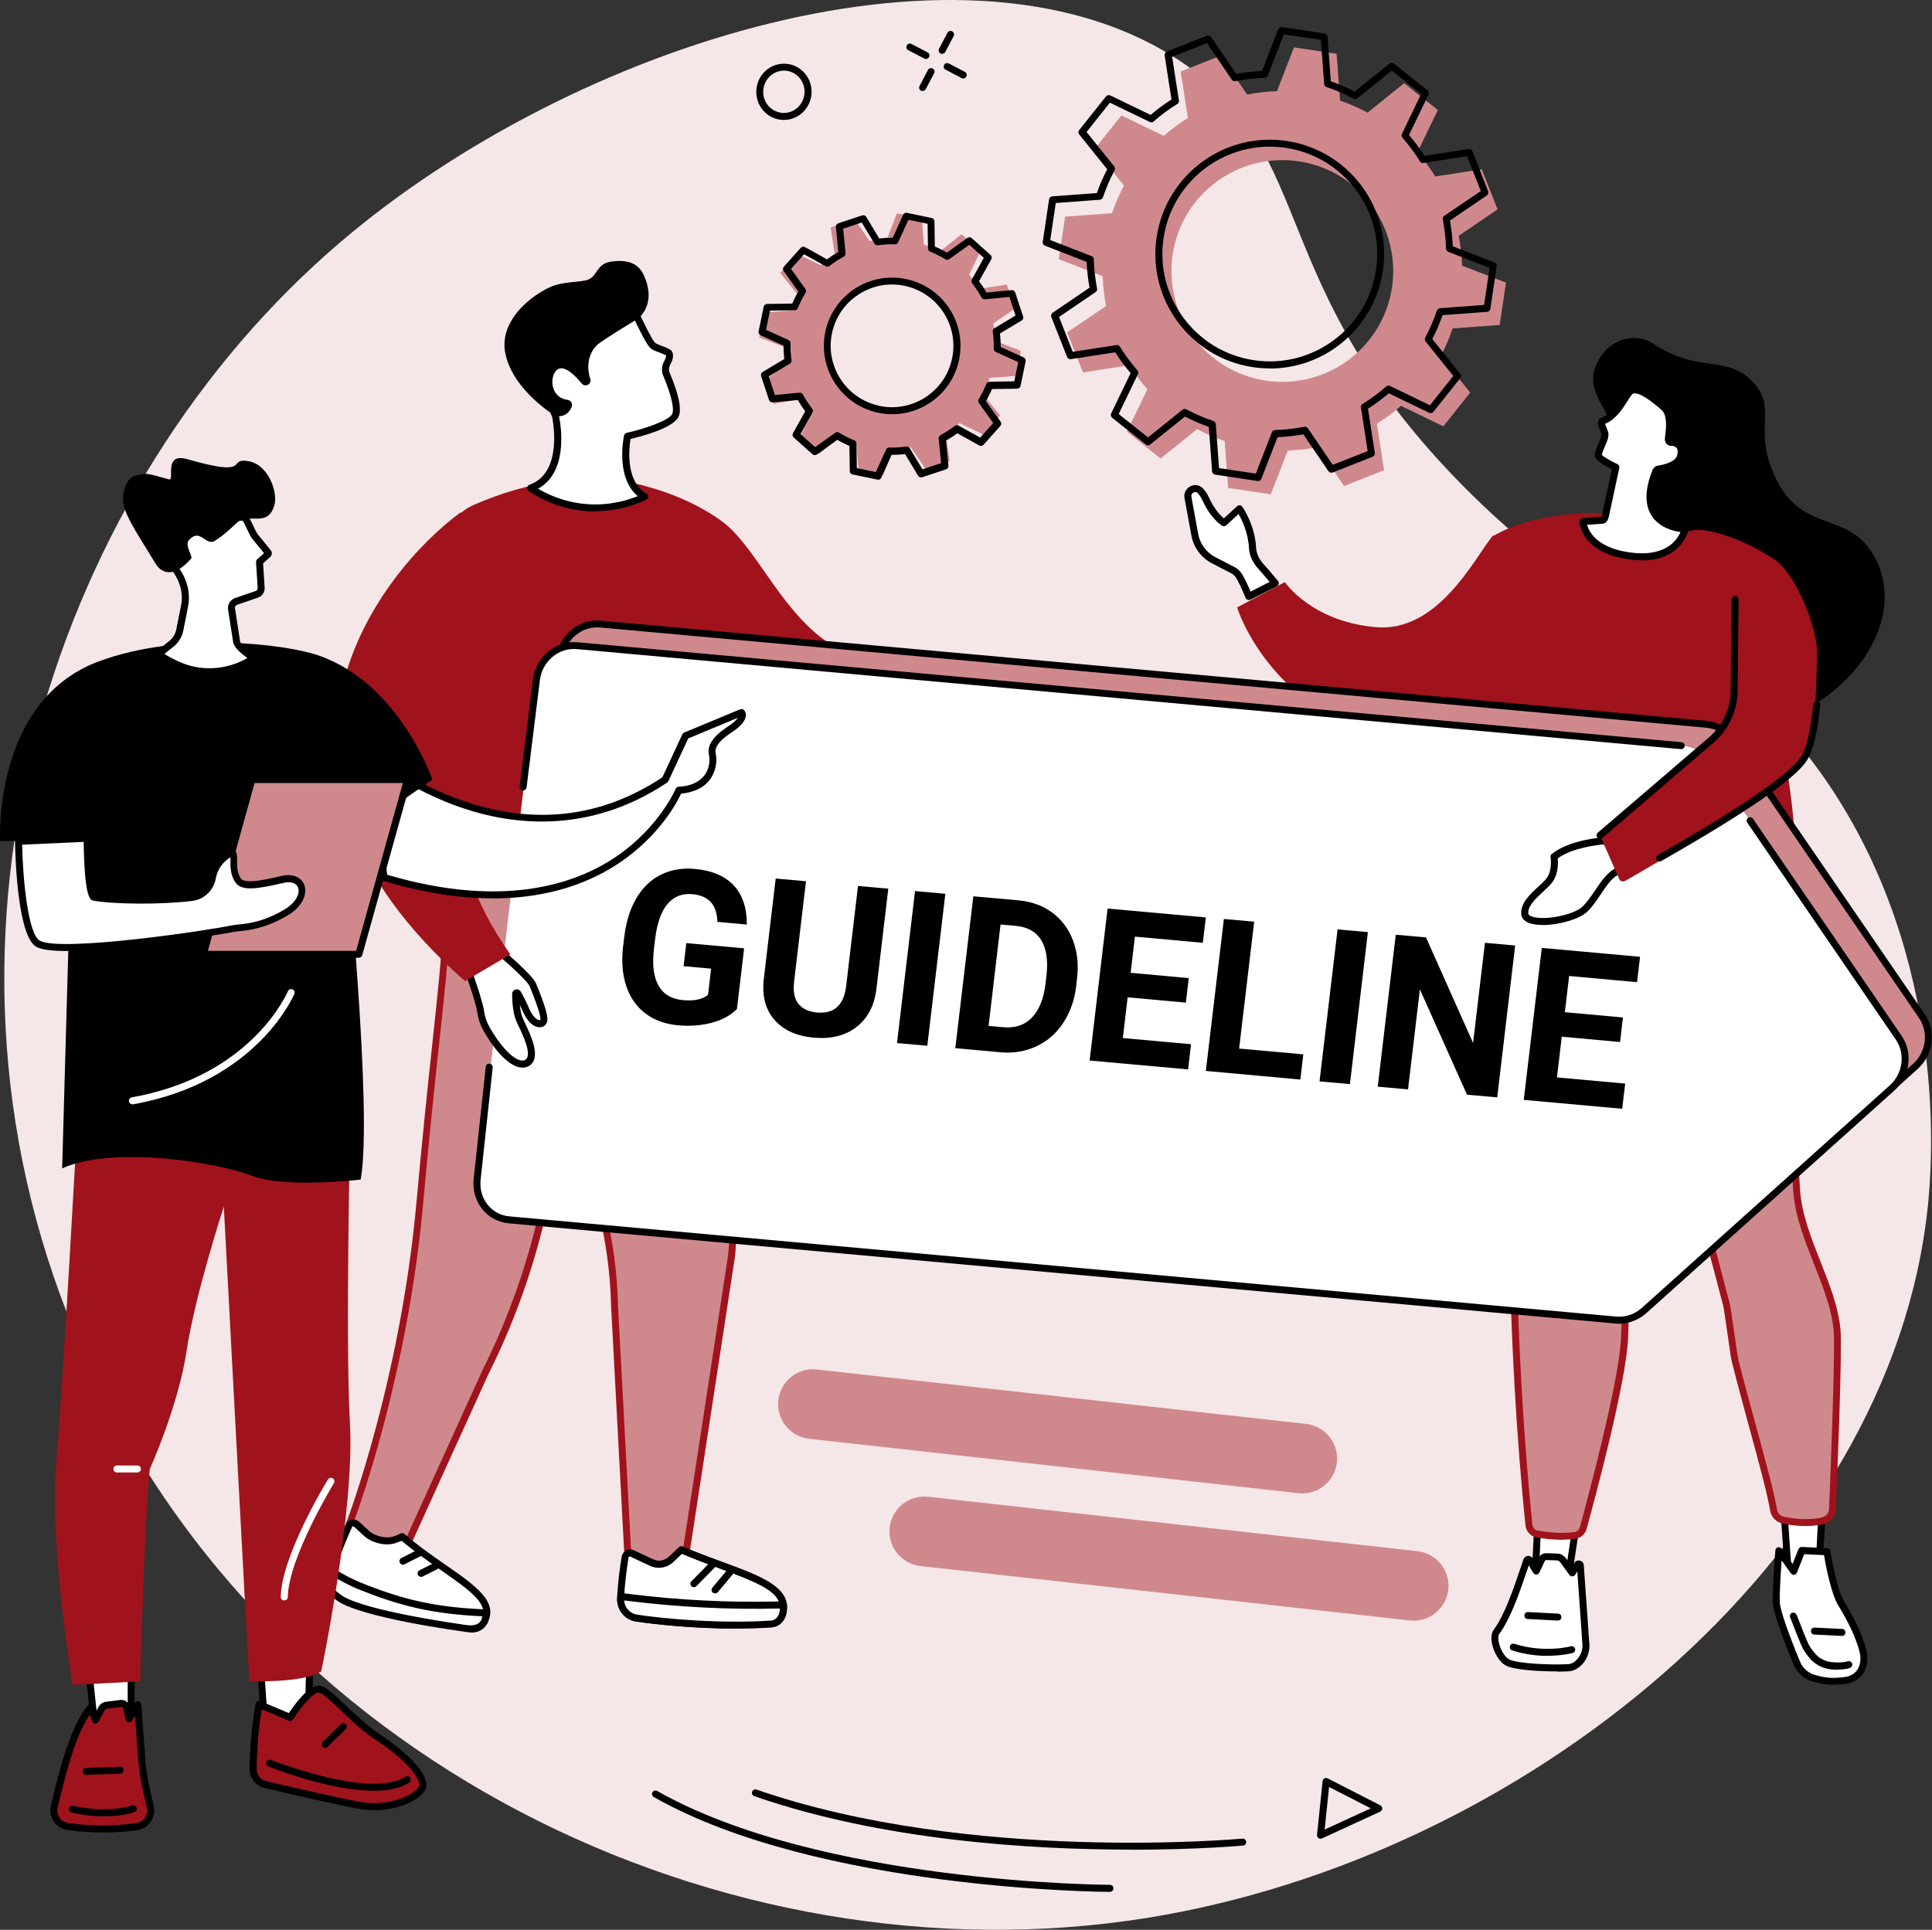 <?xml version="1.0" encoding="UTF-8"?>
<svg id="uuid-8968ecd2-82f5-44e0-b5ca-061495824506" data-name="レイヤー 2" xmlns="http://www.w3.org/2000/svg" viewBox="0 0 200.18 200">
  <rect x="0" y="0" width="200.18" height="200" fill="#333333" stroke="none"/>
  <defs>
    <style>
      .uuid-363fa2d3-46d0-4d50-aa98-e77e99be064e {
        fill: #fff;
      }

      .uuid-998af080-2a46-4bc2-a6b5-2ef682f64689 {
        fill: #cf898d;
      }

      .uuid-67ee2fce-bb67-4e0c-beda-ecba935d29e0 {
        fill: #a0131c;
      }

      .uuid-7293516e-f0e8-44a5-b6e1-85bd41280882 {
        fill: #f5e7e8;
      }
    </style>
  </defs>
  <g id="uuid-afd17455-130c-4500-a2fd-0c371d530239" data-name="テキスト">
    <g>
      <g id="uuid-bf8a46e7-2e70-490d-bd2a-6f76168d6c1a" data-name="change1 1">
        <path class="uuid-7293516e-f0e8-44a5-b6e1-85bd41280882" d="M151.74,50.51c-20.88-21.06-14.9-34.25-29.19-44-21.99-15-63.02-2.09-87.23,18.54C5.67,50.32-9.63,96.46,7.8,138.2c18.56,44.45,67.39,67.53,110.96,60.58,38.91-6.21,77.16-36.93,80.99-73.78,.42-3.99,2.25-25.58-10.61-44.2-10.63-15.39-20.84-13.6-37.4-30.29"/>
      </g>
      <g id="uuid-d38f0f2b-7e53-49e5-b873-426e2e0783ec" data-name="change2 1">
        <path d="M77.83,81.91s-.04,0-.05,0c-.2-.03-.33-.21-.3-.41,.18-1.2,.6-3.29,.85-4.35,.04-.19,.24-.32,.43-.27,.19,.05,.31,.24,.27,.44-.25,1.05-.66,3.11-.84,4.3-.03,.18-.18,.31-.36,.31"/>
      </g>
      <g id="uuid-076d7b21-3cce-45e2-bb9f-0121cabeb2d6" data-name="change2 2">
        <path d="M93.25,96.02s.53,3.43,1.05,5.31c.24,.87-4.72,1.85-9.77,2-4.15,.13-8.36-.38-9.77-1.25,0,0,.54-4.38,.63-5.03,.1-.65,17.86-1.03,17.86-1.03"/>
      </g>
      <g id="uuid-64a304bc-7074-4581-9b28-19b4f5311cca" data-name="change2 3">
        <path d="M171.25,35.59c-1.8-1.19-4.79-.55-5.94,2.43-.94,2.43,1.17,4.31,1.7,6.1,1.73,5.8-3.86,18.19-.06,24.51,3.03,5.05,11.45,8.77,18.71,5.62,6.9-2.99,11.6-10.19,8.8-16.08-2.52-5.3-7.28-2.79-10.16-8.01-2.85-5.15-.23-7.57-2.32-10.15-2.85-3.53-5.63-1.06-10.72-4.41"/>
      </g>
      <g id="uuid-0949b8ab-e11a-4f96-bd12-c96b4a73c5ea" data-name="change3 1">
        <path class="uuid-363fa2d3-46d0-4d50-aa98-e77e99be064e" d="M159.4,156.68l-.36,7.1,3.42-.04,1.02-6.86-4.08-.21"/>
      </g>
      <g id="uuid-9a442ebb-8ac0-413c-bbac-1d5776349da9" data-name="change2 4">
        <path d="M159.74,157.06l-.32,6.35,2.73-.03,.92-6.16-3.32-.17Zm-.7,7.08c-.1,0-.19-.04-.26-.11-.07-.07-.1-.17-.1-.27l.36-7.1c0-.2,.18-.35,.38-.34l4.08,.21c.1,0,.2,.05,.26,.13,.07,.08,.09,.18,.08,.28l-1.02,6.86c-.02,.18-.18,.31-.35,.31l-3.42,.04h0"/>
      </g>
      <g id="uuid-d6f3d47b-159e-493b-94cf-b31b451f9061" data-name="change3 2">
        <path class="uuid-363fa2d3-46d0-4d50-aa98-e77e99be064e" d="M162.52,172.83c-1.4,.08-5.23,0-6.3-.53-.94-.47-1.69-2.48-1.16-3.19,1.31-1.78,2.29-4.93,3.13-7.39,.05-.14,.24-.16,.31-.03l.67,1.14,.6-1.26c.09-.14,.25-.23,.42-.23l1.2,.04c.27-.01,.56,.27,.71,.53l.81,1.12,.52-.86c.09-.14,.31-.09,.32,.08l.59,8.33c-.04,1.33-1,2.22-1.81,2.27"/>
      </g>
      <g id="uuid-869bfd82-67df-4aa3-b9e7-2d5dcb7985f2" data-name="change2 5">
        <path d="M158.4,162.23c-.04,.13-.09,.25-.13,.38-.8,2.38-1.72,5.07-2.92,6.72-.1,.13-.16,.46-.03,.98,.18,.74,.64,1.46,1.06,1.67,.92,.46,4.54,.58,6.12,.49,.57-.03,1.42-.73,1.47-1.9l-.54-7.72-.22,.35c-.06,.1-.17,.17-.29,.17-.12,0-.24-.05-.31-.15l-.81-1.12s-.01-.02-.02-.03c-.13-.22-.31-.34-.38-.35h-.03l-1.18-.04s-.08,.03-.11,.06l-.58,1.23c-.06,.12-.18,.2-.31,.21-.13,0-.26-.06-.33-.18l-.47-.78Zm2.93,10.99c-1.74,0-4.35-.13-5.27-.59-.72-.36-1.25-1.37-1.44-2.15-.16-.67-.11-1.23,.15-1.58,1.14-1.55,2.03-4.19,2.82-6.52,.09-.26,.18-.52,.26-.77,.07-.2,.24-.34,.45-.36,.21-.02,.41,.08,.51,.26l.33,.55,.3-.65s.02-.03,.03-.05c.16-.24,.42-.38,.7-.39h.03l1.19,.04c.43,0,.81,.36,1.01,.69l.48,.67,.24-.39c.12-.2,.36-.3,.58-.24,.23,.05,.39,.25,.4,.48l.59,8.33s0,.02,0,.04c-.04,1.5-1.14,2.56-2.15,2.62l-.02-.36,.02,.36c-.3,.02-.72,.03-1.21,.03"/>
      </g>
      <g id="uuid-9ba495ea-88c8-46ee-a346-b1301aaec1e3" data-name="change2 6">
        <path d="M160.36,171.61c-1.04,0-2.31-.13-3.67-.56-.19-.06-.3-.26-.24-.45,.06-.19,.26-.3,.45-.24,3.12,.99,5.83,.27,5.86,.26,.19-.05,.39,.06,.44,.25,.05,.19-.06,.39-.25,.44-.07,.02-1.09,.29-2.6,.29"/>
      </g>
      <g id="uuid-48873e5c-7184-41e2-814d-89826d54ae59" data-name="change2 7">
        <path d="M161.42,167.95h-.02l-3.11-.16c-.2,0-.35-.18-.34-.38,0-.2,.18-.35,.38-.34l3.11,.16c.2,0,.35,.18,.34,.38,0,.19-.17,.34-.36,.34"/>
      </g>
      <g id="uuid-57cae1f7-09f9-464e-a92b-4f1725e97fc7" data-name="change3 3">
        <path class="uuid-363fa2d3-46d0-4d50-aa98-e77e99be064e" d="M184.68,154.19l.58,8.61,3.2,.05,.43-8.45-4.2-.21"/>
      </g>
      <g id="uuid-1a4b4271-538d-4320-a132-2fac37c41721" data-name="change2 8">
        <path d="M185.6,162.45l2.52,.04,.39-7.74-3.44-.17,.53,7.87Zm2.86,.77h0l-3.2-.05c-.19,0-.34-.15-.35-.34l-.58-8.61c0-.1,.03-.2,.1-.28,.07-.07,.17-.11,.28-.11l4.21,.21c.09,0,.18,.05,.25,.12,.06,.07,.1,.16,.09,.26l-.43,8.45c0,.19-.17,.34-.36,.34"/>
      </g>
      <g id="uuid-a9baff90-83ee-41ba-9466-dda13eba9c1d" data-name="change3 4">
        <path class="uuid-363fa2d3-46d0-4d50-aa98-e77e99be064e" d="M184.31,160.71s-.32,3.79-.27,5.32c.04,1.1,1.37,4.48,2.13,6.31,.31,.76,1,1.36,1.71,1.56,1.34,.38,1.99,.39,3.24,.25,1.69-.19,2.29-1.7,1.87-3.19-.39-1.38-1.07-2.91-2.23-4.8-.84-1.38-1.47-5.35-1.47-5.35l-2.61-.13-.85,2.15-1.53-2.12"/>
      </g>
      <g id="uuid-d863c0e8-48b3-4c87-bcf7-5d7c977ade9c" data-name="change2 9">
        <path d="M184.6,161.73c-.09,1.23-.22,3.28-.19,4.3,.02,.76,.79,3.01,2.1,6.19,.26,.63,.85,1.17,1.48,1.35,1.28,.36,1.9,.38,3.1,.24,.6-.07,1.06-.33,1.35-.75,.34-.51,.42-1.23,.21-1.98-.4-1.43-1.1-2.93-2.19-4.71-.74-1.21-1.31-4.24-1.47-5.2l-2.05-.1-.75,1.9c-.05,.12-.16,.21-.29,.23-.13,.02-.26-.04-.34-.15l-.95-1.32Zm5.34,12.88c-.66,0-1.27-.1-2.16-.35-.84-.24-1.6-.93-1.95-1.77-.96-2.33-2.12-5.35-2.15-6.44-.05-1.54,.26-5.21,.27-5.37,.01-.15,.12-.28,.26-.32s.3,.01,.39,.14l1.14,1.58,.6-1.53c.06-.14,.2-.24,.36-.23l2.61,.13c.17,0,.31,.14,.34,.3,0,.04,.63,3.92,1.42,5.22,1.13,1.85,1.85,3.4,2.27,4.9,.27,.95,.16,1.89-.31,2.58-.41,.61-1.06,.98-1.87,1.07-.47,.05-.86,.08-1.23,.08"/>
      </g>
      <g id="uuid-888c3df8-2809-45d7-abe3-c816eeee01a1" data-name="change2 10">
        <path d="M185.56,167.77h0Zm4.87,5.28c-.43,0-.8-.04-.98-.08-.78-.14-1.48-.55-1.98-1.16-.38-.46-.66-.88-.82-1.27-.29-.67-.59-1.44-.8-1.99-.14-.37-.29-.74-.33-.84-.1-.14-.09-.33,.02-.46,.13-.15,.36-.16,.51-.03,.1,.09,.13,.16,.47,1.06,.21,.55,.5,1.3,.79,1.96,.14,.32,.38,.69,.72,1.09,.39,.47,.94,.79,1.55,.9,.35,.06,1.27,.13,1.86-.06,.19-.06,.39,.04,.46,.23,.06,.19-.04,.39-.23,.46-.38,.13-.83,.17-1.23,.17"/>
      </g>
      <g id="uuid-1c5f7946-8b3f-4954-b046-f3d0c0dcbf1a" data-name="change2 11">
        <path d="M190.85,169.54h-.02l-2.85-.14c-.2,0-.35-.18-.34-.38,0-.2,.18-.36,.38-.34l2.85,.14c.2,0,.35,.18,.34,.38,0,.19-.17,.34-.36,.34"/>
      </g>
      <g id="uuid-f1fcfa8a-f841-4d5c-ae7d-c460c1a86fab" data-name="change4 1">
        <path class="uuid-998af080-2a46-4bc2-a6b5-2ef682f64689" d="M157.5,85.44s-.98,26.14-.74,43.19c.21,14.67,1.35,26.42,1.67,29.42,.05,.45,.39,.83,.84,.91,.89,.16,2.42,.37,3.92,.16,.42-.06,.76-.35,.87-.76,.79-2.89,4.05-14.98,4.28-19.66,.26-5.06-.59-6.38-.48-10.51,.08-3.09,1.67-14.03,2.46-19.33,.1-.7,1.08-.76,1.28-.09,1.44,4.91,4.49,15.54,7.31,26.42,.14,.56,.76,5.28,.9,5.83,1.74,6.8,3.42,12.27,3.98,15.45,.09,.52,.49,.93,1,1.04,.98,.21,2.65,.44,4.15,.05,.54-.14,.92-.63,.94-1.19,.15-3.46,.67-16.34,.48-18.52-.4-4.67-3.78-9.42-4.18-14.37-.4-4.96-.16-17.34-1.57-24.84-1.42-7.5-4.5-16.01-4.5-16.01l-22.59,2.79"/>
      </g>
      <g id="uuid-bf724de7-eede-4ec1-a146-f549a0425dc7" data-name="change5 1">
        <path class="uuid-67ee2fce-bb67-4e0c-beda-ecba935d29e0" d="M157.85,85.77c-.11,2.99-.95,27.01-.73,42.87,.2,14.55,1.32,26.17,1.66,29.39,.03,.3,.26,.54,.54,.59,.79,.15,2.32,.36,3.8,.16,.27-.04,.5-.23,.57-.49,.67-2.45,4.03-14.9,4.27-19.58,.14-2.73-.05-4.37-.23-5.95-.16-1.36-.3-2.65-.25-4.55,.08-3.05,1.58-13.45,2.46-19.37,.07-.49,.45-.83,.94-.87,.49-.03,.91,.26,1.04,.73,1.54,5.26,4.53,15.68,7.31,26.43,.07,.28,.23,1.37,.46,3,.17,1.21,.37,2.59,.44,2.84,.66,2.59,1.32,5,1.9,7.13,.97,3.55,1.74,6.36,2.09,8.35,.06,.37,.34,.66,.72,.74,.86,.18,2.52,.43,3.99,.05,.38-.1,.66-.45,.68-.85,.16-3.79,.66-16.34,.48-18.47-.19-2.24-1.08-4.48-2.01-6.85-.96-2.43-1.96-4.95-2.17-7.53-.13-1.6-.19-3.95-.26-6.66-.15-5.82-.34-13.07-1.3-18.14-1.25-6.64-3.86-14.17-4.39-15.68l-22,2.72Zm3.97,73.81c-1,0-1.93-.13-2.63-.25-.6-.11-1.07-.62-1.13-1.23-.34-3.22-1.46-14.87-1.67-29.45-.24-16.87,.73-42.95,.74-43.21v-.31s23.2-2.86,23.2-2.86l.1,.27c.03,.08,3.12,8.62,4.52,16.06,.97,5.13,1.16,12.41,1.31,18.25,.07,2.71,.13,5.05,.26,6.62,.2,2.47,1.18,4.94,2.12,7.32,.92,2.31,1.86,4.71,2.06,7.05,.18,2.18-.32,14.76-.48,18.57-.03,.72-.53,1.34-1.21,1.52-1.53,.4-3.19,.2-4.32-.04-.66-.14-1.16-.66-1.28-1.33-.34-1.96-1.11-4.75-2.07-8.28-.58-2.13-1.24-4.55-1.9-7.14-.07-.27-.22-1.28-.45-2.92-.18-1.24-.38-2.66-.45-2.92-2.78-10.74-5.77-21.16-7.3-26.41-.06-.21-.25-.22-.3-.21-.06,0-.24,.03-.27,.25-.71,4.76-2.38,16.16-2.46,19.28-.05,1.85,.1,3.11,.25,4.45,.18,1.61,.37,3.27,.23,6.07-.23,4.64-3.35,16.28-4.3,19.73-.15,.54-.61,.94-1.17,1.02-.47,.06-.95,.09-1.41,.09"/>
      </g>
      <g id="uuid-e0e160df-9380-4412-8f51-f5d5c4cb0964" data-name="change3 5">
        <path class="uuid-363fa2d3-46d0-4d50-aa98-e77e99be064e" d="M180.91,96.45c-.05,0-.1-.01-.15-.04-4.72-2.22-5.87-6.88-5.92-7.08-.05-.19,.07-.39,.27-.43,.19-.05,.39,.07,.44,.27,.01,.05,1.13,4.52,5.53,6.59,.18,.08,.26,.3,.17,.48-.06,.13-.19,.21-.33,.21"/>
      </g>
      <g id="uuid-e2d0be22-58c4-4007-aca0-749728e65a39" data-name="change5 2">
        <path class="uuid-67ee2fce-bb67-4e0c-beda-ecba935d29e0" d="M155.07,55.66c-.08-.19-.33-.23-.46-.07-1.92,2.45-5.68,9.95-12.03,9.41-6.69-.57-9.45-4.67-9.45-4.67l-4.95,2.62s2.16,7.24,10.35,11.7c8.36,4.55,22.58-3.62,22.58-3.62l-6.04-15.37"/>
      </g>
      <g id="uuid-0964fdf4-1f17-45c1-b76f-6da9d556ebf8" data-name="change5 3">
        <path class="uuid-67ee2fce-bb67-4e0c-beda-ecba935d29e0" d="M154.62,55.61c5.43-3.27,15.15-2.99,19.99-.78,8.57,3.92,13.49,35.09,10.75,41.81-2.5,6.14-23.82,7.44-29.74,2.19-2.52-2.24-1.68-15.58-1.24-20.91,.13-1.62,.2-3.24,.21-4.87l.03-17.43"/>
      </g>
      <g id="uuid-27d595e6-cbff-4041-a407-e86835f7973b" data-name="change3 6">
        <path class="uuid-363fa2d3-46d0-4d50-aa98-e77e99be064e" d="M123.09,51.58l.69,3.77c.2,1.18,.94,2.19,2.01,2.73l1.99,1.03c.33,.17,.55,.47,.73,.79,.4,.73,.88,1.91,.88,1.91l2.72-1.38s-1.05-1.27-1.44-1.68c-.5-.53-.87-1.22-.91-1.95-.12-2.33-1.37-4.08-1.37-4.08l-1.59,1.47s-1.08-.67-1.87-2.43c-.19-.43-.4-.72-.61-.92-.54-.51-1.42,.02-1.24,.74"/>
      </g>
      <g id="uuid-be2762f5-a969-4528-83ee-1665d4fea1d9" data-name="change2 12">
        <path d="M123.84,51c-.1,0-.17,.04-.2,.06-.13,.07-.24,.23-.19,.44,0,0,0,.01,0,.02l.69,3.77c.18,1.07,.86,1.99,1.82,2.47l1.99,1.03c.46,.24,.72,.65,.88,.94,.27,.49,.57,1.17,.75,1.58l1.97-1c-.34-.4-.88-1.05-1.13-1.32-.61-.64-.97-1.42-1.01-2.18-.08-1.61-.73-2.93-1.08-3.54l-1.27,1.17c-.12,.11-.3,.13-.44,.04-.05-.03-1.19-.75-2.01-2.59-.16-.35-.34-.62-.53-.8-.08-.08-.17-.1-.25-.1Zm5.56,11.18s-.08,0-.13-.02c-.09-.04-.17-.11-.21-.2,0-.01-.48-1.17-.86-1.87-.18-.33-.37-.54-.58-.65l-1.99-1.03c-1.16-.58-1.99-1.7-2.2-2.99l-.69-3.76c-.11-.48,.1-.97,.54-1.23,.43-.25,.95-.2,1.31,.14,.27,.25,.5,.6,.7,1.04,.52,1.16,1.18,1.83,1.52,2.11l1.37-1.26c.08-.07,.18-.1,.28-.09,.1,.01,.2,.07,.26,.15,.05,.07,1.31,1.86,1.43,4.27,.03,.59,.32,1.2,.81,1.72,.4,.42,1.41,1.65,1.46,1.7,.07,.08,.1,.2,.07,.3-.02,.11-.09,.2-.19,.25l-2.72,1.38c-.05,.03-.11,.04-.16,.04"/>
      </g>
      <g id="uuid-e856e9d6-234f-4089-b3ed-9deccfb3db73" data-name="change3 7">
        <path class="uuid-363fa2d3-46d0-4d50-aa98-e77e99be064e" d="M173.18,45.85c-.19,0-.34-.15-.32-.34,.1-.89,.38-2.56-.47-3.3-1.09-.96-2.91-2.42-3.61-1.52-.62,.78-1.24,2.37-2.73,2.96-.14,.06-.16,.26-.09,.4l.31,.79c.07,.16,0,.52-.06,.68-.21,.49-.68,1.52-.59,1.74,.18,.42,1.81,1.17,1.81,1.17l-1.08,5.03c-.04,.19-.17,.51-.35,.46l-1.99,.15s.12,2.73,4.35,3.48c5.52,.98,6.25-2.72,6.25-2.72,0,0-5.4-.09-3.05-5.97,.05-.13,.17-.22,.31-.24,.53-.08,1.98-.37,2.25-1.3,.29-.99-.3-1.49-.94-1.46"/>
      </g>
      <g id="uuid-c6879d28-65bb-42a3-83fc-2b79b5ae92ec" data-name="change2 13">
        <path d="M164.44,54.39c.2,.7,.97,2.25,3.98,2.79,4.07,.73,5.34-1.18,5.7-2.04-.74-.1-2.16-.45-2.96-1.65-.77-1.15-.75-2.76,.06-4.77,.1-.25,.32-.43,.59-.47,.41-.06,1.75-.32,1.96-1.04,.1-.34,.08-.61-.06-.79-.11-.14-.3-.22-.52-.21-.19,.01-.38-.07-.51-.21-.13-.14-.2-.33-.18-.53l.03-.25c.1-.82,.26-2.19-.38-2.74-1.35-1.18-2.3-1.76-2.82-1.71-.12,.01-.2,.05-.26,.14-.14,.18-.3,.42-.46,.68-.52,.82-1.16,1.84-2.31,2.34l.3,.77c.13,.28,.01,.77-.06,.95-.03,.08-.07,.17-.11,.27-.13,.3-.42,.98-.46,1.22,.16,.19,.88,.62,1.61,.96,.15,.07,.24,.24,.2,.4l-1.08,5.03c-.03,.15-.13,.51-.4,.67-.1,.06-.21,.09-.33,.08l-1.55,.11Zm5.66,3.67c-.54,0-1.14-.05-1.8-.17-4.46-.79-4.64-3.69-4.65-3.82,0-.2,.14-.36,.33-.38l1.95-.14s.05-.11,.06-.18l1.02-4.75c-.66-.32-1.55-.82-1.73-1.23-.12-.28,.01-.68,.48-1.76,.04-.09,.08-.18,.11-.26,.04-.1,.08-.33,.06-.4l-.31-.8c-.08-.17-.08-.38-.01-.56,.06-.15,.17-.26,.31-.31,1.01-.4,1.6-1.35,2.08-2.11,.17-.27,.33-.53,.5-.74,.19-.24,.45-.38,.76-.41,.77-.07,1.8,.51,3.37,1.89,.92,.81,.74,2.35,.62,3.37l-.02,.18h0c.43,0,.81,.18,1.05,.49,.28,.36,.35,.87,.18,1.44-.31,1.06-1.73,1.43-2.55,1.56-.01,0-.02,0-.02,.02-.71,1.78-.75,3.16-.13,4.11,.88,1.32,2.83,1.37,2.85,1.37,.11,0,.21,.05,.27,.13,.07,.08,.09,.19,.07,.3,0,.04-.68,3.18-4.86,3.18"/>
      </g>
      <g id="uuid-820396cf-093e-40b8-9830-70777b23f5cf" data-name="change4 2">
        <path class="uuid-998af080-2a46-4bc2-a6b5-2ef682f64689" d="M49.27,86.15s-2.83,5.34-3.03,9.66c-.3,6.76-1.28,12.65-2.74,28.85-1.69,18.72-7.26,33.2-7.26,33.2,.63,1.02,1.61,1.79,2.75,2.08,1.86,.47,3.4-.32,3.4-.32l7.9-17.39c2.4-4.79,4.27-9.84,5.57-15.07l3.94-15.77,2.39,13.43c.91,3.46,1.4,7.01,1.48,10.59l1.39,26.12,1.47,.72c1.22,.59,2.64,.54,3.81-.14l.75-1.27,4.7-30.68c.21-2.15,.15-4.31-.17-6.44l-5.71-37.56h-20.64"/>
      </g>
      <g id="uuid-fca80292-7c6a-4b99-bce7-a685c9c97633" data-name="change5 4">
        <path class="uuid-67ee2fce-bb67-4e0c-beda-ecba935d29e0" d="M65.42,161.29l1.28,.62c1.08,.53,2.34,.5,3.39-.08l.66-1.13,4.69-30.61c.21-2.1,.15-4.23-.17-6.33l-5.67-37.26h-20.11c-.5,.99-2.72,5.58-2.89,9.31-.17,3.74-.53,7.14-1.09,12.28-.45,4.15-1,9.32-1.66,16.59-1.57,17.47-6.59,31.43-7.22,33.13,.6,.9,1.46,1.53,2.44,1.77,1.43,.36,2.67-.09,3.04-.24l7.85-17.27c2.39-4.77,4.25-9.82,5.55-15l4.35-17.42,2.69,15.08c.91,3.47,1.41,7.06,1.49,10.66l1.38,25.89Zm2.89,1.72c-.66,0-1.32-.15-1.93-.45l-1.66-.81-1.4-26.33c-.08-3.56-.57-7.09-1.47-10.52v-.03s-2.1-11.76-2.1-11.76l-3.53,14.13c-1.31,5.24-3.19,10.33-5.6,15.14l-7.95,17.49-.11,.06c-.07,.03-1.68,.84-3.65,.35-1.21-.3-2.27-1.1-2.97-2.24l-.09-.15,.06-.17c.06-.14,5.57-14.65,7.24-33.1,.66-7.27,1.21-12.44,1.66-16.6,.55-5.13,.92-8.52,1.08-12.24,.19-4.35,2.95-9.59,3.07-9.81l.1-.19h21.17l5.76,37.87c.33,2.16,.39,4.36,.17,6.53l-4.71,30.77-.83,1.41-.08,.05c-.69,.4-1.45,.6-2.22,.6"/>
      </g>
      <g id="uuid-443b230e-05c5-4433-b6aa-9139063e645b" data-name="change3 8">
        <path class="uuid-363fa2d3-46d0-4d50-aa98-e77e99be064e" d="M36.14,158.12c-.41,.85-1.39,3.26-1.88,4.73-.31,.92,.11,1.94,.96,2.36,2.41,1.2,8.48,2.36,13.5,3.58,.34,.08,1.01,.04,1.45-.77,1.51-2.75-3.76-4.71-8.51-8.78,0,0-.36,.2-.87,.36-.86,.26-2.11-.05-2.78-.66l-1.07-.98c-.25-.23-.65-.16-.81,.16"/>
      </g>
      <g id="uuid-8f3ef081-42be-41eb-ba6e-a13c5825ad41" data-name="change2 14">
        <path d="M36.47,158.28c-.41,.85-1.39,3.28-1.86,4.69-.25,.75,.08,1.58,.78,1.92,1.75,.87,5.66,1.77,9.43,2.63,1.33,.3,2.7,.62,3.99,.93,.11,.03,.66,.12,1.05-.59,.85-1.53-.89-2.85-4.04-5.04-1.3-.91-2.77-1.93-4.21-3.14-.17,.08-.42,.18-.72,.27-.96,.29-2.36-.04-3.13-.74l-1.07-.98s-.1-.04-.13-.04c-.03,0-.08,.02-.11,.09Zm12.51,10.91c-.12,0-.24-.02-.34-.04-1.28-.31-2.65-.63-3.98-.93-3.99-.91-7.76-1.77-9.6-2.69-1.02-.51-1.51-1.71-1.14-2.8,.49-1.47,1.47-3.89,1.9-4.77,.12-.25,.35-.43,.62-.48,.27-.05,.54,.03,.75,.21l1.07,.98c.58,.53,1.71,.8,2.43,.59,.47-.14,.8-.33,.8-.33,.13-.07,.3-.06,.41,.04,1.46,1.26,2.99,2.32,4.33,3.25,3.05,2.12,5.46,3.8,4.26,5.98-.4,.73-1.01,.98-1.52,.98"/>
      </g>
      <g id="uuid-44049c8e-e086-4023-90e1-96840905c18a" data-name="change3 9">
        <path class="uuid-363fa2d3-46d0-4d50-aa98-e77e99be064e" d="M33.98,163.51s-.02,.04-.02,.05c-.31,.92,.38,1.44,1.15,2.01,2.33,1.73,12.98,3.16,12.98,3.16,0,0,1.39,.32,1.94-.46,.08-.11,.16-.18,.21-.34,.05-.16,.16-.77,.16-.77-5.4-.23-8.81-1.03-13.4-2.91-.57-.23-2.25-1.1-2.72-1.48,0,0-.09,.21-.3,.73"/>
      </g>
      <g id="uuid-c8fd7dc6-ddbe-4407-ab8d-ffcfd3d598f3" data-name="change2 15">
        <path d="M34.32,163.64v.04c-.22,.61,.14,.96,1.01,1.61,2.22,1.65,12.71,3.08,12.82,3.1,.01,0,.02,0,.03,0,.32,.07,1.23,.16,1.56-.32,.03-.04,.05-.07,.08-.1,.05-.06,.07-.09,.08-.13,.02-.06,.04-.19,.07-.33-5.08-.25-8.44-1-13.11-2.92-.48-.2-1.71-.82-2.42-1.26-.04,.09-.08,.19-.12,.31Zm14.41,5.52c-.35,0-.62-.05-.7-.07-.61-.08-10.78-1.48-13.14-3.23-.78-.58-1.67-1.24-1.27-2.42,0-.01,.01-.04,.03-.07,.2-.52,.3-.74,.3-.74,.05-.1,.14-.18,.25-.2,.11-.03,.22,0,.31,.07,.43,.35,2.07,1.2,2.63,1.42,4.71,1.93,8.06,2.66,13.28,2.88,.1,0,.2,.05,.27,.14,.07,.08,.09,.19,.07,.29-.01,.06-.12,.63-.17,.81-.05,.18-.14,.29-.21,.38-.02,.02-.03,.04-.05,.07-.39,.56-1.08,.68-1.6,.68"/>
      </g>
      <g id="uuid-fefeec63-51ba-4cbb-a1da-394b9d930a62" data-name="change3 10">
        <path class="uuid-363fa2d3-46d0-4d50-aa98-e77e99be064e" d="M43.5,160.91l-1.75,.89,1.75-.89"/>
      </g>
      <g id="uuid-a15c5e61-2f94-4e76-ba36-9f0f82c298bf" data-name="change2 16">
        <path d="M41.75,162.16c-.13,0-.26-.07-.32-.2-.09-.18-.02-.4,.16-.49l1.75-.89c.18-.09,.39-.02,.49,.16,.09,.18,.02,.4-.16,.49l-1.75,.89c-.05,.03-.11,.04-.16,.04"/>
      </g>
      <g id="uuid-5272bdbd-1e93-45e3-9cd3-4779f6aa545c" data-name="change3 11">
        <path class="uuid-363fa2d3-46d0-4d50-aa98-e77e99be064e" d="M45.16,162.29l-1.53,.77,1.53-.77"/>
      </g>
      <g id="uuid-aca42d55-dc9c-4dd7-b574-cd50a8adde0e" data-name="change2 17">
        <path d="M43.63,163.42c-.13,0-.26-.07-.32-.2-.09-.18-.02-.4,.16-.48l1.53-.77c.18-.09,.4-.02,.48,.16,.09,.18,.02,.4-.16,.49l-1.53,.77c-.05,.03-.11,.04-.16,.04"/>
      </g>
      <g id="uuid-7b5ccc9f-4ead-4624-bc01-36d4def760d4" data-name="change5 5">
        <path class="uuid-67ee2fce-bb67-4e0c-beda-ecba935d29e0" d="M59.74,113.49s-.05,0-.07,0c-.2-.04-.32-.23-.28-.43l2.02-9.8c.34-1.98,1.16-4.69,2.44-6.36,.12-.16,.35-.19,.51-.07,.16,.12,.19,.35,.07,.51-1.2,1.56-1.98,4.15-2.3,6.05l-2.02,9.82c-.04,.17-.19,.29-.35,.29"/>
      </g>
      <g id="uuid-07bc46d1-3972-4e7f-8013-2af6688d5060" data-name="change3 12">
        <path class="uuid-363fa2d3-46d0-4d50-aa98-e77e99be064e" d="M64.77,161.4c-.15,.95-.41,2.71-.46,4.29-.03,.99,.67,1.85,1.62,2,2.69,.43,8.79,.97,14.01,.62,.36-.02,.99-.28,1.19-1.19,.68-3.14-4.74-4-10.53-6.5l-1.04,.99c-.55,.53-1.36,.66-2.05,.34l-2-.94c-.31-.15-.68,.05-.74,.4"/>
      </g>
      <g id="uuid-402bb3c7-ba4b-4b86-b840-20aeed860842" data-name="change2 18">
        <path d="M65.12,161.46c-.15,.91-.4,2.67-.46,4.24-.03,.81,.54,1.51,1.31,1.63,2.77,.44,8.77,.97,13.93,.62,.11,0,.69-.09,.86-.91,.42-1.95-1.93-2.91-6.12-4.45-1.22-.45-2.6-.96-3.99-1.55l-.87,.83c-.66,.63-1.63,.79-2.45,.4l-2.01-.94c-.06-.03-.11-.01-.14,0-.05,.03-.08,.07-.09,.13Zm11.17,7.32c-4.16,0-8.27-.4-10.43-.74-1.14-.18-1.96-1.2-1.92-2.37,.06-1.61,.32-3.4,.47-4.33,.05-.28,.22-.52,.47-.66,.25-.13,.53-.14,.78-.02l2.01,.94c.55,.26,1.2,.15,1.64-.27l1.04-.99c.1-.1,.26-.13,.39-.07,1.44,.62,2.89,1.15,4.17,1.62,3.99,1.47,7.15,2.63,6.57,5.28-.22,1.03-.96,1.44-1.52,1.47-1.19,.08-2.43,.12-3.66,.12"/>
      </g>
      <g id="uuid-6a693224-6651-4ba2-a4f3-8eecd94c34f0" data-name="change3 13">
        <path class="uuid-363fa2d3-46d0-4d50-aa98-e77e99be064e" d="M64.31,165.45s0,.16,0,.24c-.03,.99,.67,1.85,1.62,2,2.69,.43,8.79,.97,14.01,.62,.36-.02,.99-.28,1.19-1.19,.06-.28,.04-.79,.04-.79h-.37c-5.27,.14-10.54-.12-15.78-.78l-.71-.09"/>
      </g>
      <g id="uuid-a6262bb6-2523-4b5e-a557-fca5cb56f2f6" data-name="change2 19">
        <path d="M64.67,165.86c.05,.74,.59,1.35,1.31,1.47,2.77,.44,8.77,.97,13.93,.62,.11,0,.69-.09,.86-.91,.02-.08,.03-.21,.03-.34-5.27,.13-10.6-.14-15.83-.8l-.31-.04Zm11.63,2.92c-4.16,0-8.27-.4-10.43-.74-1.14-.18-1.96-1.2-1.92-2.37v-.24c.01-.1,.06-.2,.14-.26,.08-.07,.18-.09,.28-.08l.71,.09c5.2,.66,10.49,.92,15.72,.79h.37c.2-.02,.36,.14,.37,.34,0,.06,.02,.56-.05,.88-.22,1.03-.96,1.44-1.52,1.47-1.19,.08-2.43,.12-3.66,.12"/>
      </g>
      <g id="uuid-a26baa52-063f-4811-85b8-f75804a73315" data-name="change2 20">
        <path d="M71.89,164.49c-.09,0-.18-.04-.25-.1-.14-.14-.14-.37,0-.51l1.91-1.94c.14-.14,.37-.14,.51,0,.14,.14,.14,.37,0,.51l-1.91,1.94c-.07,.07-.16,.11-.26,.11"/>
      </g>
      <g id="uuid-da55b9b0-abed-406e-ad2f-88e06e7924e6" data-name="change2 21">
        <path d="M74.08,165.13c-.08,0-.17-.03-.23-.08-.15-.13-.17-.36-.04-.51l1.71-2.04c.13-.15,.36-.17,.51-.04,.15,.13,.17,.36,.05,.51l-1.71,2.04c-.07,.08-.17,.13-.28,.13"/>
      </g>
      <g id="uuid-9ac291e9-9384-4655-971c-b6fa8bcf3741" data-name="change3 14">
        <path class="uuid-363fa2d3-46d0-4d50-aa98-e77e99be064e" d="M96.25,77.34s2.01,.78,2.81,.83c.8,.05,2.95,.39,3.41-.02,.51-.46,.75-1.55-1.41-1.68-.87-.05-1.56-.25-1.66-.8-.14-.77,1.45-.45,2.18-.38,1.01,.1,3.84,1.31,4.16,.16,.29-1.03-1.52-2.14-4.34-2.68-.55-.1-1.11-.1-1.66,0-.86,.15-2.68,.47-3.42,.4l-.08,4.15"/>
      </g>
      <g id="uuid-bc264620-bfbb-4e20-833b-5c6586a5df40" data-name="change2 22">
        <path d="M96.62,77.1c.67,.25,1.93,.68,2.47,.72,.16,.01,.38,.03,.64,.06,.61,.06,2.24,.23,2.51,0,.15-.13,.27-.36,.21-.53-.04-.1-.24-.44-1.4-.51-.45-.03-1.81-.11-1.99-1.09-.06-.31,.06-.51,.17-.63,.37-.39,1.11-.33,2.05-.21,.13,.02,.25,.03,.35,.04,.3,.03,.72,.14,1.2,.27,.85,.23,2.44,.65,2.58,.16,.04-.14,0-.29-.09-.45-.44-.71-2-1.4-3.97-1.78-.49-.09-1-.09-1.52,0-1.13,.2-2.35,.4-3.13,.42l-.07,3.54Zm4.81,1.62c-.5,0-1.11-.05-1.78-.12-.24-.03-.45-.05-.61-.06-.83-.05-2.71-.77-2.92-.86-.14-.06-.23-.19-.23-.34l.08-4.15c0-.1,.05-.2,.12-.26,.08-.07,.18-.1,.27-.09,.7,.07,2.54-.26,3.32-.4,.61-.11,1.21-.11,1.79,0,2.23,.42,3.89,1.21,4.45,2.11,.21,.33,.27,.69,.17,1.02-.33,1.17-2.06,.71-3.46,.34-.43-.11-.84-.22-1.08-.25-.11-.01-.23-.03-.37-.04-.34-.04-1.23-.15-1.43-.02,0,0,0,0,0,.01,.07,.37,.86,.47,1.32,.5,1.15,.07,1.83,.41,2.04,1,.18,.53-.11,1.04-.41,1.31-.24,.22-.69,.29-1.29,.29"/>
      </g>
      <g id="uuid-de3252af-a864-4ada-abb1-38e8d7637cfa" data-name="change5 6">
        <path class="uuid-67ee2fce-bb67-4e0c-beda-ecba935d29e0" d="M71.59,87.87c-.12,.84-.65,1.58-1.41,1.93-1.68,.78-4.34,1.25-8.9,1.19-2.1-.03-4.19-.25-6.25-.65l-8.46-1.66,.36-1.93c.68-3.66,.67-9.8,.64-12.02,0-.53-.13-1.04-.36-1.52-2.3-4.73-2.96-10.46-1.42-16.84,.43-1.77,1.59-3.25,3.2-4,.02-.01,.04-.02,.06-.03,5.62-2.46,11.9-3.56,17.81-1.97,5.67,1.53,8.49,4.1,8.49,4.1,3.33,2.91,5.9,9.33,10.9,12.42,5.81,3.6,10.8,5.29,10.8,5.29l-.33,5.7s-8.06,1.2-16.4-2.52c-3.76-1.68-6.9-5.6-6.9-5.6-.55,2.94-.93,6.26-1.07,9.07l.05,.18c2.14,.92,4.33,1.68,6.57,2.29l4.73,1.29-2.32,5.69c-4.06-.06-7.17-.19-9.79-.45v.03"/>
      </g>
      <g id="uuid-45e37a48-1777-4a91-bf20-0f09fad3a4c5" data-name="change3 15">
        <path class="uuid-363fa2d3-46d0-4d50-aa98-e77e99be064e" d="M61.7,52.64c-1.31,0-2.56-.21-3.74-.6-1.06-.35-2.06-.84-2.98-1.45,3.97-1.4,2.57-7.48,2.57-7.48-3-6.65-.67-10.88,2.87-11.76,5.03-1.25,5.66,1.69,5.66,1.69,.38,.79,1.27,2.63,1.61,2.84,.42,.26,1.43,.52,1.59,.73,.12,.15,.1,.54-.15,.97-.22,.38-.27,.83-.1,1.23,.49,1.17,1.35,3.45,.9,4.29-.61,1.16-4.95,2.12-4.95,2.12,0,0-1.02,4.67,1.8,6.27-1.07,.5-2.23,.86-3.44,1.03-.55,.08-1.1,.12-1.67,.12"/>
      </g>
      <g id="uuid-1c3064f2-66fa-4720-9ad3-8b74a170f55f" data-name="change2 23">
        <path d="M55.75,50.65c.73,.43,1.51,.78,2.32,1.05,1.18,.39,2.4,.58,3.63,.58,.53,0,1.07-.04,1.62-.12,.94-.13,1.87-.38,2.76-.74-2.33-1.95-1.46-6.09-1.42-6.28,.03-.14,.14-.25,.27-.28,1.61-.36,4.32-1.21,4.71-1.94,.26-.5-.09-2.02-.92-3.98-.21-.49-.16-1.06,.12-1.55,.16-.27,.18-.49,.16-.57-.11-.07-.42-.19-.64-.27-.31-.12-.64-.24-.85-.38-.32-.2-.79-1.01-1.75-2.99-.01-.03-.02-.05-.03-.08,0-.03-.18-.72-.99-1.22-.95-.58-2.41-.65-4.23-.19-1.47,.37-2.65,1.33-3.33,2.73-1.05,2.17-.81,5.2,.7,8.54,0,.02,.02,.04,.02,.07,.06,.25,1.28,5.76-2.16,7.62Zm5.95,2.36c-1.31,0-2.6-.21-3.85-.62-1.09-.36-2.13-.86-3.07-1.5-.11-.08-.17-.21-.16-.35,.02-.14,.11-.25,.24-.3,3.47-1.23,2.44-6.56,2.35-7.03-1.58-3.52-1.82-6.75-.67-9.11,.77-1.59,2.12-2.69,3.81-3.11,2.06-.51,3.67-.41,4.81,.29,.95,.59,1.23,1.41,1.28,1.62,.97,2.01,1.33,2.56,1.47,2.66,.15,.09,.46,.21,.72,.31,.51,.2,.81,.32,.96,.5,.23,.3,.18,.85-.12,1.37-.17,.29-.2,.62-.08,.9,.98,2.32,1.28,3.87,.89,4.6-.6,1.14-3.85,2-4.95,2.25-.15,.91-.56,4.4,1.66,5.66,.12,.07,.19,.19,.18,.33,0,.14-.08,.26-.21,.31-1.13,.53-2.32,.89-3.55,1.06-.58,.08-1.16,.12-1.72,.12"/>
      </g>
      <g id="uuid-8daab9ac-0a52-4086-973b-2fd95e9f9072" data-name="change2 24">
        <path d="M57.61,29.53c1.26-.37,2.74-.29,3.35-.56,.98-.43,.86-1.6,2.27-1.84,1.24-.21,2.43-.08,3.14,.83,.12,.15,.23,.32,.32,.52,1.22,2.64-.03,4.08-.6,4.56,0,0-3.66,2.18-4.27,2.76-.57,.55-1.2,1.79-.66,3.47,.07,.21,0,.45-.19,.57h0c-.22,.16-.52,.12-.69-.09-.53-.65-1.68-1.89-2.43-1.51-.91,.46-.99,2.95,.96,3.2,.35,.05,.56,.42,.42,.75-.22,.51-.7,1.08-1.68,.92,0,0-4.36-2.59-5.18-6.43-.82-3.84,3.55-6.66,5.23-7.15"/>
      </g>
      <g id="uuid-0bd3bb71-c340-43b2-813b-162d4a6c54dd" data-name="change4 3">
        <path class="uuid-998af080-2a46-4bc2-a6b5-2ef682f64689" d="M169.87,134.59l-114.72-10.39c-2.07-.19-3.54-2.08-3.29-4.22l6.13-51.75c.25-2.14,2.14-3.73,4.21-3.54l114.65,10.39c1.07,.1,2.04,.67,2.65,1.56l19.64,28.68c1.11,1.62,.81,3.88-.69,5.22l-25.7,23.07c-.8,.72-1.85,1.07-2.88,.98"/>
      </g>
      <g id="uuid-aa6b5640-0c80-45b4-8391-60424e0a7a88" data-name="change2 25">
        <path d="M169.9,134.22c.93,.08,1.89-.24,2.61-.89l25.7-23.07c1.37-1.23,1.64-3.27,.63-4.75l-19.64-28.68c-.55-.81-1.42-1.32-2.39-1.41l-114.65-10.39c-1.88-.17-3.59,1.28-3.82,3.22l-6.13,51.74c-.11,.97,.15,1.9,.74,2.63,.56,.69,1.35,1.11,2.23,1.19l114.71,10.39Zm.29,.74c-.12,0-.24,0-.36-.02l-114.72-10.39c-1.07-.1-2.04-.61-2.72-1.45-.72-.88-1.03-2.01-.9-3.17l6.13-51.75c.28-2.33,2.34-4.06,4.6-3.86l114.65,10.39c1.18,.11,2.24,.73,2.92,1.72l19.64,28.68c1.21,1.77,.89,4.22-.75,5.69l-25.7,23.07c-.78,.7-1.78,1.09-2.8,1.09"/>
      </g>
      <g id="uuid-7f9c0857-0aec-47b9-b5f2-1307ceb34bb0" data-name="change3 16">
        <path class="uuid-363fa2d3-46d0-4d50-aa98-e77e99be064e" d="M167.46,136.82l-114.72-10.39c-2.07-.19-3.55-2.08-3.29-4.22l6.13-51.75c.25-2.14,2.14-3.73,4.21-3.54l114.65,10.39c1.07,.1,2.04,.67,2.65,1.56l19.64,28.68c1.11,1.62,.81,3.88-.69,5.22l-25.7,23.07c-.8,.72-1.85,1.08-2.88,.98"/>
      </g>
      <g id="uuid-3fedadb4-1915-46d5-a3c7-4badc1be089f" data-name="change2 26">
        <path d="M76.35,104.58c-.65,.65-1.51,1.12-2.59,1.41-1.08,.29-2.24,.38-3.5,.27-1.32-.12-2.44-.52-3.36-1.21-.92-.69-1.59-1.62-1.99-2.8-.41-1.18-.53-2.54-.36-4.07l.13-1.07c.19-1.57,.6-2.91,1.25-4.01,.65-1.1,1.49-1.92,2.53-2.44,1.04-.52,2.2-.72,3.5-.61,1.81,.16,3.16,.74,4.07,1.72,.91,.98,1.36,2.33,1.35,4.05l-3.05-.28c-.03-.91-.26-1.6-.69-2.06-.43-.46-1.06-.73-1.9-.81-1.07-.1-1.93,.25-2.58,1.02-.66,.78-1.08,1.99-1.28,3.62l-.12,1.01c-.2,1.65-.04,2.93,.47,3.82,.51,.9,1.34,1.4,2.52,1.51,1.18,.11,2.05-.08,2.61-.55l.32-2.71-2.85-.26,.28-2.39,5.99,.54-.74,6.28"/>
      </g>
      <g id="uuid-55af93b3-a466-4dcc-83eb-64a1d918cbb1" data-name="change2 27">
        <path d="M92.04,92.1l-1.23,10.37c-.2,1.72-.89,3.04-2.05,3.95-1.16,.91-2.64,1.28-4.45,1.12-1.78-.16-3.13-.78-4.06-1.84-.93-1.07-1.3-2.45-1.12-4.16l1.24-10.49,3.14,.28-1.23,10.39c-.12,1.03,.03,1.8,.45,2.32,.42,.51,1.05,.81,1.9,.89,1.76,.16,2.77-.72,3.03-2.63l1.24-10.48,3.15,.28"/>
      </g>
      <g id="uuid-c738a5cf-6e39-413b-b6a2-62843feca662" data-name="change2 28">
        <path d="M96.08,108.38l-3.14-.28,1.87-15.75,3.14,.28-1.87,15.75"/>
      </g>
      <g id="uuid-f1e33493-ed1c-4379-bd45-3d19f9c49d1e" data-name="change2 29">
        <path d="M103.67,95.81l-1.24,10.51,1.52,.14c1.23,.11,2.21-.22,2.96-.99,.75-.77,1.22-1.93,1.41-3.47l.1-.83c.19-1.6,.01-2.84-.53-3.73-.54-.88-1.43-1.38-2.67-1.49l-1.55-.14Zm-4.69,12.83l1.87-15.75,4.68,.42c1.34,.12,2.5,.54,3.48,1.26,.98,.72,1.7,1.68,2.16,2.88,.46,1.2,.6,2.54,.42,4l-.08,.72c-.17,1.46-.62,2.74-1.34,3.83-.72,1.09-1.64,1.9-2.77,2.43-1.13,.53-2.37,.74-3.7,.63l-4.71-.43"/>
      </g>
      <g id="uuid-e32c0112-67ff-4e51-b5d6-3925d8388def" data-name="change2 30">
        <path d="M122.86,103.91l-6.02-.55-.5,4.22,7.07,.64-.31,2.61-10.2-.92,1.86-15.75,10.18,.92-.31,2.63-7.04-.64-.44,3.75,6.02,.55-.3,2.54"/>
      </g>
      <g id="uuid-c5cd75ee-3340-4616-9b21-ae363df6dbcd" data-name="change2 31">
        <path d="M128.38,108.67l6.66,.6-.31,2.61-9.79-.89,1.87-15.75,3.14,.28-1.56,13.14"/>
      </g>
      <g id="uuid-f95ccf56-baf3-4b65-ad5e-5709609ca306" data-name="change2 32">
        <path d="M139.86,112.35l-3.14-.28,1.87-15.75,3.14,.28-1.86,15.75"/>
      </g>
      <g id="uuid-86ba8ae0-c81c-4f57-9db1-7c493ec3b5c7" data-name="change2 33">
        <path d="M155.14,113.73l-3.14-.28-4.88-10.91-1.23,10.36-3.14-.28,1.87-15.75,3.13,.28,4.88,10.94,1.23-10.38,3.13,.28-1.86,15.75"/>
      </g>
      <g id="uuid-2dbc6de3-fe23-438b-bd85-764e93ea13b1" data-name="change2 34">
        <path d="M167.84,107.99l-6.02-.55-.5,4.22,7.07,.64-.31,2.61-10.2-.92,1.87-15.75,10.18,.92-.31,2.63-7.04-.64-.44,3.75,6.02,.55-.3,2.54"/>
      </g>
      <g id="uuid-2019b3e5-ab38-430c-94f6-ffebe5213e85" data-name="change2 35">
        <path d="M167.78,137.19c-.12,0-.24,0-.36-.02l-114.72-10.39c-1.07-.1-2.04-.61-2.72-1.45-.71-.88-1.03-2.01-.9-3.17l1.25-11.6c.02-.2,.2-.34,.4-.32,.2,.02,.34,.2,.32,.4l-1.25,11.6c-.11,.97,.15,1.9,.74,2.63,.56,.69,1.35,1.11,2.23,1.19l114.72,10.39c.93,.08,1.88-.24,2.61-.89l25.7-23.07c1.37-1.23,1.64-3.27,.63-4.75l-15.39-22.48c-.11-.16-.07-.39,.09-.5,.16-.11,.39-.07,.5,.09l15.39,22.48c1.22,1.77,.9,4.22-.74,5.69l-25.7,23.07c-.78,.7-1.79,1.09-2.8,1.09"/>
      </g>
      <g id="uuid-6d09b56c-f6a7-462e-9c4d-f28db04dc275" data-name="change2 36">
        <path d="M54.2,81.93s-.03,0-.05,0c-.2-.02-.34-.21-.31-.4l1.38-11.11c.28-2.33,2.34-4.06,4.6-3.86l114.41,10.36c.2,.02,.35,.19,.33,.39-.02,.2-.19,.34-.39,.33l-114.41-10.37c-1.88-.17-3.59,1.28-3.82,3.22l-1.38,11.11c-.02,.18-.18,.32-.36,.32"/>
      </g>
      <g id="uuid-a3f1faa2-a934-42f3-99e0-cf16c9affdeb" data-name="change3 17">
        <path class="uuid-363fa2d3-46d0-4d50-aa98-e77e99be064e" d="M51.67,98.55s3.21,2.68,3.54,3.51c.33,.82,1.33,3.23,1.12,3.75-.2,.53-1.15,.42-1.84-1.15-.39-.88-.67-1.41-.85-1.71-.06-.1-.22-.05-.21,.06,0,.63,.07,1.9,.4,2.64,.45,1.02,1.94,3.69,.85,4.45-.98,.69-2.77-.8-4.31-3.56-.3-.54-.48-1.13-.57-1.74-.14-.96-1.17-3.97-1.5-4.73l3.37-1.53"/>
      </g>
      <g id="uuid-e6a8c6a8-7281-482e-adb3-4013fbdd8597" data-name="change2 37">
        <path d="M48.76,100.26c.42,1.08,1.26,3.6,1.39,4.49,.08,.59,.26,1.14,.53,1.62,1.07,1.93,2.35,3.31,3.24,3.52,.22,.05,.4,.02,.54-.08,.69-.49-.27-2.52-.74-3.5-.09-.19-.17-.37-.23-.51-.35-.79-.42-2.08-.43-2.78,0-.22,.14-.41,.35-.47,.21-.06,.43,.03,.54,.21,.18,.3,.48,.84,.87,1.75,.42,.97,.89,1.22,1.08,1.22,0,0,0,0,0,0,.06,0,.07-.02,.09-.05,.05-.19-.09-.94-1.06-3.34l-.06-.14c-.21-.51-2.04-2.18-3.26-3.22l-2.85,1.29Zm5.36,10.38c-.12,0-.24-.01-.36-.04-1.12-.26-2.51-1.71-3.71-3.87-.31-.56-.52-1.19-.61-1.87-.13-.93-1.16-3.93-1.47-4.63-.08-.18,0-.39,.18-.47l3.37-1.53c.13-.06,.27-.04,.38,.05,.55,.46,3.29,2.79,3.64,3.65l.06,.14c.96,2.37,1.25,3.41,1.07,3.88-.12,.32-.4,.51-.74,.51-.65,.01-1.3-.6-1.76-1.65-.11-.25-.21-.47-.31-.67,.05,.49,.14,1.01,.3,1.38,.06,.14,.14,.3,.23,.49,.63,1.33,1.69,3.57,.5,4.41-.22,.16-.48,.23-.75,.23"/>
      </g>
      <g id="uuid-824fb702-5fd2-4054-9258-5486dcba0e85" data-name="change5 7">
        <path class="uuid-67ee2fce-bb67-4e0c-beda-ecba935d29e0" d="M50.95,68.43l-3.21-15.34c-8.24,6.02-24.71,26.46,.44,48.59l4.7-2.77c-8.12-11.53-5.29-19.47-1.93-30.48"/>
      </g>
      <g id="uuid-d7b5fb65-5984-4bff-b7cd-d5a46cb862b9" data-name="change3 18">
        <path class="uuid-363fa2d3-46d0-4d50-aa98-e77e99be064e" d="M166.26,87.13s-3.43,.2-5.25,1.65c0,0,.23,1.42-.42,2.37-.65,.95-2.72,2.14-2.62,3.55,.11,1.42,4.98,.77,6.27-.51,1.29-1.29,2.04-3.45,3.55-4,1.51-.55-1.54-3.06-1.54-3.06"/>
      </g>
      <g id="uuid-5aaf26a0-dc1d-4f02-a4c5-7a9e9a2fe6ee" data-name="change2 38">
        <path d="M161.4,88.94c.04,.47,.07,1.58-.5,2.41-.23,.34-.61,.69-1.01,1.06-.75,.69-1.6,1.48-1.54,2.26,0,.12,.13,.23,.35,.31,1.27,.47,4.39-.15,5.3-1.05,.47-.46,.87-1.07,1.27-1.65,.67-1,1.37-2.04,2.42-2.42,.16-.06,.17-.12,.18-.14,.07-.4-.82-1.44-1.72-2.21-.63,.06-3.21,.34-4.74,1.44Zm-1.56,6.92c-.54,0-1.03-.06-1.4-.2-.64-.24-.8-.64-.82-.93-.08-1.13,.9-2.04,1.77-2.84,.37-.34,.72-.66,.91-.94,.56-.82,.36-2.1,.36-2.11-.02-.13,.03-.26,.13-.34,1.89-1.51,5.31-1.72,5.45-1.73,.09,0,.18,.02,.25,.08,.38,.31,2.26,1.92,2.08,2.98-.04,.23-.18,.54-.65,.7-.82,.3-1.43,1.2-2.06,2.15-.41,.62-.84,1.25-1.36,1.77-.83,.82-3,1.42-4.67,1.42"/>
      </g>
      <g id="uuid-28571eba-26ca-4a96-a174-77b463a6291d" data-name="change5 8">
        <path class="uuid-67ee2fce-bb67-4e0c-beda-ecba935d29e0" d="M175.16,55.01l4.51,16.59c-.02,1.96-.89,3.82-2.37,5.09l-11.52,9.88,1.98,4.51c.11,.25,.4,.35,.64,.21,2.66-1.52,16.66-9.58,18.54-12.75,1.16-1.95,1.28-7.4,1.33-10.92,.03-2.6-2.19-8.06-4.31-9.57-2.63-1.79-6.73-3.5-8.8-3.06"/>
      </g>
      <g id="uuid-cffae0b0-b244-4532-b0f7-4500221dc755" data-name="change2 39">
        <path d="M165.78,86.94c-.1,0-.2-.04-.27-.13-.13-.15-.11-.38,.04-.51l11.52-9.88c1.41-1.21,2.23-2.97,2.25-4.82l.1-9.48c0-.2,.17-.35,.36-.36,.2,0,.36,.17,.36,.37l-.1,9.48c-.02,2.06-.93,4.02-2.5,5.36l-11.52,9.88c-.07,.06-.15,.09-.24,.09"/>
      </g>
      <g id="uuid-84965a65-4608-4984-ad33-f62656d294bc" data-name="change2 40">
        <path d="M171.95,89.27c-.13,0-.25-.07-.31-.18-.1-.17-.04-.39,.14-.49,8.54-4.84,13.82-8.48,14.86-10.22,.57-.97,.99-2.78,1.23-5.38,.02-.2,.19-.35,.39-.33,.2,.02,.35,.19,.33,.39-.25,2.71-.7,4.62-1.33,5.68-1.41,2.38-9.01,7.01-15.12,10.49-.06,.03-.12,.05-.18,.05"/>
      </g>
      <g id="uuid-9f1fa7a0-d557-4faf-9b69-25f3f1a8e652" data-name="change2 41">
        <path d="M97.62,5.58c-.06,0-.11-.01-.17-.04-.18-.09-.24-.31-.15-.49l.87-1.65c.09-.18,.31-.25,.49-.15,.18,.09,.24,.31,.15,.49l-.87,1.65c-.06,.12-.19,.19-.32,.19"/>
      </g>
      <g id="uuid-1267b270-aace-42a5-85c8-922dd366e3c2" data-name="change2 42">
        <path d="M95.6,9.44c-.06,0-.11-.01-.17-.04-.18-.09-.25-.31-.15-.49l.87-1.66c.09-.18,.31-.24,.49-.15s.24,.31,.15,.49l-.87,1.65c-.06,.12-.19,.19-.32,.19"/>
      </g>
      <g id="uuid-cbe5c42a-6a8a-4969-8606-25493833e8e6" data-name="change2 43">
        <path d="M95.94,6.11c-.06,0-.11-.01-.17-.04l-1.66-.87c-.18-.09-.25-.31-.15-.49,.09-.18,.31-.25,.49-.15l1.66,.87c.18,.09,.24,.31,.15,.49-.06,.12-.19,.19-.32,.19"/>
      </g>
      <g id="uuid-30721892-f84e-474e-9280-49f607368bec" data-name="change2 44">
        <path d="M99.8,8.13c-.06,0-.11-.01-.17-.04l-1.66-.87c-.18-.09-.24-.31-.15-.49,.09-.18,.31-.24,.49-.15l1.66,.87c.18,.09,.25,.31,.15,.49-.06,.12-.19,.19-.32,.19"/>
      </g>
      <g id="uuid-52d973e8-a33c-4e88-9181-be1cc59df464" data-name="change2 45">
        <path d="M80.21,7.18h0Zm1.01,.14c-.29,0-.58,.06-.86,.19-1.08,.49-1.58,1.79-1.1,2.89,.23,.54,.66,.96,1.2,1.16,.53,.21,1.1,.19,1.62-.04,1.08-.49,1.58-1.79,1.1-2.9-.23-.54-.66-.95-1.2-1.16-.25-.1-.5-.14-.76-.14Zm0,5.11c-.35,0-.69-.06-1.02-.19-.72-.28-1.29-.83-1.6-1.55-.63-1.47,.02-3.19,1.47-3.84,.7-.31,1.47-.33,2.18-.06,.72,.28,1.29,.83,1.6,1.55,.63,1.47-.02,3.19-1.47,3.84-.37,.17-.76,.25-1.16,.25"/>
      </g>
      <g id="uuid-3fd90fbd-b9f5-4850-bfa2-f7e6089a2bc9" data-name="change2 46">
        <path d="M117.16,191.69c-10.3,0-25.71-.93-39.01-5.54-.19-.07-.29-.27-.22-.46,.07-.19,.27-.29,.46-.22,22.08,7.65,50.06,5.1,50.34,5.08,.2-.02,.37,.13,.39,.33,.02,.2-.13,.37-.32,.39-.11,.01-4.72,.43-11.63,.43"/>
      </g>
      <g id="uuid-6b53bc59-3dcd-4a3a-9ce8-79420172b14b" data-name="change2 47">
        <path d="M115.02,196.07c-.3,0-30.21-.14-47.28-9.83-.17-.1-.23-.32-.14-.49s.32-.23,.49-.14c16.9,9.59,46.62,9.73,46.92,9.73,.2,0,.36,.16,.36,.36,0,.2-.16,.36-.36,.36"/>
      </g>
      <g id="uuid-4f0367b8-1f78-487d-81f3-c1cb7847cd63" data-name="change2 48">
        <path d="M137.71,185.19l-.46,4.42,4.78-2.2-4.32-2.21Zm-.89,5.37c-.07,0-.15-.02-.21-.07-.11-.08-.16-.2-.15-.33l.58-5.57c.01-.12,.08-.22,.19-.28s.23-.06,.34,0l5.45,2.79c.12,.06,.2,.19,.2,.33,0,.14-.08,.26-.21,.32l-6.04,2.78s-.1,.03-.15,.03"/>
      </g>
      <g id="uuid-b5b9c0fb-5c27-4c78-8555-a52b39d547f2" data-name="change4 4">
        <path class="uuid-998af080-2a46-4bc2-a6b5-2ef682f64689" d="M91.24,42.3c-3.67-.55-6.2-3.97-5.65-7.63,.55-3.67,3.97-6.2,7.63-5.65,3.67,.55,6.2,3.97,5.65,7.63-.55,3.67-3.97,6.2-7.63,5.65Zm14.15-3.36l.38-2.58-2.65-1.03c-.02-.61-.09-1.22-.2-1.81l2.35-1.6-.96-2.43-2.82,.44c-.32-.51-.68-1-1.08-1.46l1.24-2.57-2.04-1.62-2.22,1.78c-.53-.28-1.09-.53-1.67-.72l-.21-2.84-2.58-.38-1.03,2.66c-.61,.02-1.22,.09-1.81,.2l-1.6-2.35-2.43,.96,.44,2.82c-.52,.32-1,.68-1.46,1.08l-2.57-1.24-1.62,2.04,1.78,2.22c-.28,.53-.52,1.09-.72,1.67l-2.84,.21-.39,2.58,2.66,1.03c.02,.61,.08,1.22,.2,1.81l-2.35,1.6,.96,2.43,2.82-.44c.32,.51,.68,1,1.08,1.46l-1.24,2.57,2.04,1.62,2.22-1.78c.53,.28,1.09,.53,1.67,.72l.21,2.84,2.58,.39,1.03-2.66c.61-.02,1.22-.09,1.81-.2l1.6,2.35,2.43-.96-.43-2.82c.51-.32,1-.68,1.46-1.08l2.57,1.24,1.62-2.04-1.78-2.22c.29-.53,.53-1.09,.72-1.67l2.84-.21"/>
      </g>
      <g id="uuid-e9467923-78df-43df-aa05-8f20c013193c" data-name="change2 49">
        <path d="M91.14,42.07c3.43,.71,6.8-1.5,7.51-4.93,.35-1.66,.02-3.36-.91-4.78-.93-1.42-2.36-2.39-4.02-2.74-1.66-.35-3.36-.02-4.78,.91-1.42,.93-2.39,2.36-2.74,4.02-.71,3.43,1.5,6.8,4.93,7.51Zm1.3,.86c-.48,0-.96-.05-1.44-.15-3.82-.8-6.28-4.55-5.49-8.37,.38-1.85,1.47-3.44,3.05-4.48,1.58-1.04,3.47-1.39,5.32-1.01,1.85,.39,3.44,1.47,4.48,3.05,1.04,1.58,1.39,3.47,1.01,5.32-.69,3.34-3.65,5.64-6.93,5.64Zm12.94-3.05h0Zm-16.62,8.63l1.99,.41,1.06-2.33c.06-.13,.2-.22,.34-.21,.59,.02,1.18-.02,1.75-.1,.14-.02,.29,.05,.36,.17l1.32,2.19,1.93-.64-.25-2.55c-.01-.14,.06-.28,.19-.35,.51-.28,1-.6,1.47-.96,.11-.09,.27-.1,.4-.03l2.24,1.24,1.35-1.51-1.49-2.08c-.08-.12-.09-.28-.01-.4,.3-.49,.57-1.02,.79-1.57,.06-.13,.18-.22,.33-.23l2.56-.04,.41-1.99-2.33-1.06c-.13-.06-.22-.19-.21-.34,.02-.59-.02-1.18-.1-1.75-.02-.14,.05-.29,.17-.36l2.19-1.32-.63-1.93-2.55,.25c-.14,.01-.28-.06-.35-.19-.28-.51-.6-1.01-.96-1.47-.09-.11-.1-.27-.03-.4l1.24-2.24-1.51-1.35-2.08,1.49c-.12,.08-.28,.09-.4,.01-.49-.3-1.02-.57-1.57-.79-.13-.05-.22-.18-.23-.33l-.04-2.56-1.99-.41-1.06,2.33c-.06,.13-.19,.22-.34,.21-.59-.02-1.18,.02-1.75,.1-.14,.02-.29-.05-.36-.17l-1.32-2.19-1.93,.64,.25,2.55c.01,.15-.06,.28-.19,.35-.51,.28-1.01,.6-1.47,.96-.11,.09-.27,.1-.4,.03l-2.24-1.24-1.35,1.52,1.49,2.08c.08,.12,.09,.28,.01,.4-.3,.49-.57,1.02-.79,1.57-.05,.14-.18,.23-.33,.23l-2.56,.04-.41,1.99,2.33,1.06c.13,.06,.22,.19,.21,.34-.02,.59,.02,1.18,.1,1.75,.02,.14-.05,.29-.17,.36l-2.19,1.32,.64,1.93,2.55-.25c.14-.01,.28,.06,.35,.19,.28,.51,.6,1.01,.96,1.47,.09,.11,.1,.27,.03,.4l-1.24,2.24,1.52,1.35,2.08-1.49c.12-.09,.28-.09,.4-.01,.49,.3,1.02,.57,1.57,.79,.13,.05,.22,.18,.23,.33l.04,2.56Zm2.2,1.19s-.05,0-.07,0l-2.55-.53c-.17-.03-.29-.18-.29-.35l-.04-2.61c-.43-.18-.85-.39-1.25-.63l-2.12,1.52c-.14,.1-.32,.09-.45-.02l-1.95-1.74c-.13-.11-.16-.3-.08-.44l1.27-2.28c-.28-.37-.53-.76-.77-1.17l-2.6,.25c-.17,.01-.32-.09-.38-.25l-.82-2.48c-.05-.16,.01-.34,.16-.42l2.24-1.34c-.05-.46-.08-.93-.08-1.39l-2.38-1.08c-.15-.07-.24-.24-.2-.4l.53-2.55c.03-.17,.18-.29,.35-.29l2.61-.04c.18-.43,.39-.85,.63-1.25l-1.52-2.12c-.1-.14-.09-.32,.02-.45l1.74-1.95c.11-.13,.3-.16,.45-.08l2.28,1.27c.37-.28,.76-.53,1.17-.76l-.25-2.6c-.02-.17,.09-.32,.25-.38l2.48-.82c.16-.05,.34,.01,.42,.16l1.34,2.24c.46-.06,.93-.08,1.4-.08l1.08-2.38c.07-.15,.24-.24,.4-.2l2.55,.53c.17,.03,.29,.18,.29,.35l.04,2.61c.43,.18,.85,.39,1.25,.63l2.12-1.52c.14-.1,.33-.09,.45,.02l1.95,1.74c.13,.11,.16,.3,.08,.45l-1.27,2.28c.28,.37,.54,.76,.77,1.17l2.6-.25c.17-.02,.32,.09,.38,.25l.82,2.48c.05,.16-.01,.34-.16,.42l-2.24,1.34c.05,.46,.08,.93,.08,1.4l2.38,1.08c.15,.07,.24,.24,.2,.4l-.53,2.55c-.03,.16-.18,.28-.35,.29l-2.61,.04c-.18,.43-.39,.85-.63,1.25l1.52,2.12c.1,.14,.09,.33-.02,.45l-1.74,1.95c-.11,.13-.3,.16-.44,.08l-2.28-1.27c-.37,.28-.76,.53-1.17,.76l.25,2.6c.02,.17-.09,.33-.25,.38l-2.48,.82c-.16,.05-.34-.01-.42-.16l-1.34-2.24c-.46,.05-.93,.08-1.4,.08l-1.08,2.38c-.06,.13-.19,.21-.33,.21"/>
      </g>
      <g id="uuid-12bf2a74-9a54-4338-90cf-4f166bc0b4a3" data-name="change4 5">
        <path class="uuid-998af080-2a46-4bc2-a6b5-2ef682f64689" d="M131.17,39.45c-6.28-.94-10.6-6.79-9.67-13.06,.94-6.28,6.79-10.6,13.06-9.67s10.6,6.79,9.67,13.06c-.94,6.28-6.78,10.6-13.06,9.67Zm24.21-5.75l.66-4.41-4.55-1.76c-.03-1.05-.15-2.08-.35-3.09l4.03-2.74-1.64-4.15-4.82,.74c-.55-.88-1.16-1.72-1.85-2.5l2.12-4.39-3.49-2.78-3.79,3.05c-.9-.49-1.86-.9-2.85-1.24l-.36-4.86-4.42-.66-1.76,4.54c-1.05,.03-2.08,.15-3.09,.35l-2.74-4.03-4.15,1.64,.75,4.82c-.88,.54-1.72,1.16-2.5,1.85l-4.39-2.12-2.78,3.49,3.05,3.79c-.49,.9-.9,1.86-1.24,2.85l-4.86,.36-.66,4.41,4.55,1.76c.03,1.05,.15,2.08,.35,3.09l-4.03,2.74,1.64,4.15,4.82-.75c.54,.88,1.16,1.72,1.85,2.5l-2.12,4.39,3.49,2.78,3.79-3.05c.9,.49,1.86,.9,2.85,1.24l.36,4.86,4.42,.66,1.76-4.54c1.05-.03,2.08-.15,3.09-.35l2.74,4.03,4.15-1.64-.75-4.82c.88-.54,1.72-1.16,2.5-1.85l4.39,2.12,2.78-3.49-3.05-3.8c.49-.9,.9-1.86,1.23-2.85l4.86-.36"/>
      </g>
      <g id="uuid-acb9614c-62d3-403c-abba-26cbb50541c8" data-name="change2 50">
        <path d="M129.92,37.33c6.07,.91,11.74-3.29,12.65-9.36,.44-2.94-.29-5.88-2.06-8.26-1.77-2.39-4.36-3.95-7.3-4.39-6.07-.91-11.74,3.29-12.65,9.36-.91,6.07,3.29,11.74,9.36,12.65Zm1.67,.85c-.59,0-1.18-.04-1.78-.13-6.46-.97-10.94-7.01-9.97-13.47,.97-6.46,7.01-10.94,13.47-9.97,3.13,.47,5.89,2.13,7.78,4.67,1.88,2.54,2.66,5.67,2.19,8.8-.47,3.13-2.13,5.89-4.67,7.78-2.06,1.53-4.51,2.33-7.03,2.33Zm22.48-6.24h0Zm-27.79,16.57l3.84,.57,1.66-4.28c.05-.13,.18-.23,.33-.23,1.03-.03,2.05-.15,3.03-.34,.14-.03,.29,.03,.37,.15l2.58,3.79,3.62-1.42-.7-4.53c-.02-.14,.04-.29,.17-.36,.86-.53,1.69-1.14,2.45-1.81,.11-.1,.27-.12,.4-.05l4.13,2,2.42-3.04-2.87-3.57c-.09-.11-.1-.27-.04-.4,.47-.88,.88-1.82,1.21-2.8,.05-.14,.17-.23,.32-.25l4.57-.34,.57-3.84-4.28-1.66c-.13-.05-.23-.18-.23-.33-.03-1.03-.15-2.05-.34-3.03-.03-.14,.03-.29,.15-.37l3.79-2.57-1.42-3.61-4.53,.7c-.14,.02-.29-.04-.36-.17-.53-.86-1.14-1.69-1.81-2.45-.1-.11-.12-.27-.05-.4l1.99-4.13-3.04-2.42-3.57,2.87c-.11,.09-.27,.11-.4,.04-.88-.47-1.82-.88-2.8-1.21-.14-.05-.24-.17-.24-.32l-.34-4.57-3.84-.57-1.66,4.28c-.05,.13-.18,.23-.33,.23-1.03,.03-2.05,.15-3.03,.34-.14,.03-.29-.03-.37-.15l-2.57-3.79-3.61,1.42,.7,4.53c.02,.14-.04,.29-.17,.36-.86,.53-1.69,1.14-2.45,1.81-.11,.1-.26,.12-.4,.05l-4.13-2-2.42,3.04,2.87,3.57c.09,.11,.11,.27,.04,.4-.47,.88-.88,1.82-1.21,2.8-.05,.14-.17,.23-.32,.25l-4.57,.34-.57,3.84,4.28,1.66c.14,.05,.23,.18,.23,.33,.03,1.03,.15,2.05,.34,3.03,.03,.14-.03,.29-.15,.37l-3.79,2.58,1.42,3.61,4.53-.7c.14-.02,.29,.04,.36,.17,.53,.86,1.14,1.69,1.81,2.45,.1,.11,.12,.27,.05,.4l-1.99,4.13,3.04,2.42,3.57-2.87c.11-.09,.27-.11,.4-.04,.88,.47,1.82,.88,2.8,1.21,.14,.05,.23,.17,.25,.32l.34,4.57Zm4.08,1.34s-.04,0-.05,0l-4.41-.66c-.17-.03-.29-.16-.31-.33l-.34-4.62c-.86-.3-1.68-.66-2.47-1.07l-3.61,2.9c-.13,.1-.32,.11-.45,0l-3.49-2.78c-.13-.11-.17-.29-.1-.44l2.02-4.18c-.58-.68-1.12-1.4-1.6-2.16l-4.59,.71c-.17,.03-.33-.07-.39-.22l-1.64-4.15c-.06-.16,0-.34,.13-.43l3.83-2.61c-.16-.87-.26-1.77-.3-2.67l-4.32-1.68c-.16-.06-.25-.22-.23-.39l.66-4.41c.02-.17,.16-.29,.33-.31l4.62-.34c.3-.86,.66-1.68,1.07-2.47l-2.9-3.61c-.11-.13-.11-.32,0-.45l2.78-3.49c.1-.13,.29-.17,.44-.1l4.18,2.02c.68-.58,1.4-1.12,2.16-1.6l-.71-4.58c-.02-.17,.07-.33,.23-.39l4.15-1.64c.16-.06,.34,0,.43,.13l2.61,3.83c.87-.16,1.77-.26,2.67-.3l1.68-4.32c.06-.16,.22-.25,.39-.23l4.41,.66c.17,.03,.29,.16,.31,.33l.34,4.62c.85,.3,1.68,.66,2.47,1.07l3.61-2.9c.13-.11,.32-.11,.45,0l3.49,2.78c.13,.1,.17,.29,.1,.44l-2.02,4.18c.58,.68,1.12,1.4,1.6,2.16l4.58-.71c.17-.02,.33,.07,.39,.23l1.63,4.15c.06,.16,0,.34-.13,.43l-3.83,2.61c.16,.87,.26,1.77,.3,2.67l4.32,1.68c.16,.06,.25,.22,.23,.39l-.66,4.41c-.03,.17-.16,.29-.33,.31l-4.62,.34c-.3,.86-.66,1.68-1.07,2.47l2.9,3.61c.11,.13,.11,.32,0,.45l-2.78,3.49c-.11,.13-.29,.17-.44,.1l-4.18-2.02c-.68,.58-1.41,1.12-2.16,1.6l.71,4.58c.03,.17-.07,.33-.22,.39l-4.15,1.64c-.16,.06-.34,0-.43-.13l-2.61-3.83c-.87,.16-1.77,.26-2.67,.3l-1.68,4.32c-.05,.14-.19,.23-.34,.23"/>
      </g>
      <g id="uuid-6dc3e5fe-54a4-45e6-ba42-f9c7324b0c03" data-name="change4 6">
        <path class="uuid-998af080-2a46-4bc2-a6b5-2ef682f64689" d="M134.53,154.75l-50.7-5.64c-1.98-.22-3.41-2.01-3.19-3.99,.22-1.98,2.01-3.41,3.99-3.19l50.7,5.64c1.98,.22,3.41,2.01,3.19,3.99-.22,1.98-2.01,3.41-3.99,3.19"/>
      </g>
      <g id="uuid-c8134355-d71e-49a7-8087-6c1442eea079" data-name="change4 7">
        <path class="uuid-998af080-2a46-4bc2-a6b5-2ef682f64689" d="M146.07,167.94l-50.7-5.64c-1.98-.22-3.41-2.01-3.19-3.99,.22-1.98,2.01-3.41,3.99-3.19l50.7,5.64c1.98,.22,3.41,2.01,3.19,3.99-.22,1.98-2.01,3.41-3.99,3.19"/>
      </g>
      <g id="uuid-8a2089bb-83fa-4fe3-8e59-96a44bbcb83a" data-name="change3 19">
        <path class="uuid-363fa2d3-46d0-4d50-aa98-e77e99be064e" d="M9.25,173.51l.58,5.6,3.76,.44v-6.63l-4.34,.59"/>
      </g>
      <g id="uuid-c475d9b8-60f3-478f-a063-28aa20a7f5dd" data-name="change2 51">
        <path d="M10.16,178.79l3.07,.36v-5.81l-3.59,.49,.52,4.96Zm3.43,1.13s-.03,0-.04,0l-3.76-.44c-.17-.02-.3-.15-.32-.32l-.58-5.6c-.02-.19,.12-.37,.31-.4l4.34-.6c.1-.01,.21,.02,.29,.09,.08,.07,.12,.17,.12,.27v6.64c0,.1-.04,.2-.12,.27-.07,.06-.15,.09-.24,.09"/>
      </g>
      <g id="uuid-0f54487c-579b-4326-a611-4cccbb68ac7f" data-name="change5 9">
        <path class="uuid-67ee2fce-bb67-4e0c-beda-ecba935d29e0" d="M14.18,189.3c-1.57,.22-4.14,.42-7.15,0-.99-.14-1.64-1.1-1.4-2.08,.66-2.72,1.81-7.87,3.77-10.26l.49,1.3,.67-1.22c.09-.17,.26-.28,.45-.3l1.48-.19c.31-.04,.59,.17,.66,.47l.23,1.12,.9-1.47,.4,5.5c.09,1.18,.26,2.35,.53,3.5l.4,1.73c.12,.92-.51,1.77-1.42,1.89"/>
      </g>
      <g id="uuid-4a14aecd-a2c5-41d4-97ae-9eb2ef22caab" data-name="change2 52">
        <path d="M9.29,177.71c-1.56,2.32-2.56,6.46-3.17,9.01l-.14,.59c-.09,.37-.02,.75,.19,1.06,.21,.31,.54,.52,.91,.57,2.95,.41,5.46,.23,7.05,0,.7-.1,1.2-.76,1.12-1.47l-.4-1.72c-.27-1.17-.45-2.36-.54-3.56l-.32-4.38-.31,.51c-.08,.13-.23,.19-.37,.17-.15-.03-.26-.14-.29-.28l-.23-1.12c-.03-.12-.14-.2-.26-.19l-1.48,.19c-.07,0-.14,.05-.18,.12l-.67,1.22c-.07,.12-.2,.2-.34,.19-.14,0-.26-.1-.31-.23l-.25-.67Zm4.89,11.59h0Zm-3.55,.61c-1.11,0-2.34-.07-3.65-.25-.57-.08-1.08-.4-1.41-.88-.33-.48-.43-1.08-.3-1.64l.14-.59c.68-2.81,1.82-7.53,3.7-9.82,.08-.1,.21-.15,.34-.13,.13,.02,.23,.11,.28,.23l.21,.56,.3-.53c.15-.27,.42-.45,.72-.49l1.48-.19c.49-.06,.96,.27,1.06,.76l.05,.23,.42-.69c.08-.13,.24-.2,.39-.16,.15,.04,.26,.17,.28,.33l.4,5.5c.08,1.16,.26,2.32,.52,3.44l.4,1.74s0,.02,0,.04c.15,1.11-.63,2.14-1.73,2.3-.93,.13-2.16,.25-3.6,.25"/>
      </g>
      <g id="uuid-18bc954e-040a-4465-8fef-ebb2598dc5a6" data-name="change2 53">
        <path d="M10.74,188.24c-.94,0-2.06-.1-3.31-.39-.19-.04-.32-.24-.27-.43,.04-.19,.24-.32,.43-.27,3.62,.83,6.07-.02,6.1-.03,.19-.07,.39,.03,.46,.22,.07,.19-.03,.39-.22,.46-.07,.03-1.25,.44-3.19,.44"/>
      </g>
      <g id="uuid-cb7fc5d2-e2e2-4a1a-b477-4ba363fc7d84" data-name="change2 54">
        <path d="M8.93,183.94c-.19,0-.35-.15-.36-.35,0-.2,.15-.37,.35-.37l3.52-.12c.2,0,.37,.15,.37,.35,0,.2-.15,.37-.35,.37l-3.52,.12h-.01"/>
      </g>
      <g id="uuid-400e37ec-487c-4081-a039-4c5842cffc05" data-name="change3 20">
        <path class="uuid-363fa2d3-46d0-4d50-aa98-e77e99be064e" d="M26.85,170.54l.56,8.17h4.52l.21-8.17h-5.3"/>
      </g>
      <g id="uuid-6af65681-6ccc-4361-ae72-43fb89a8b8d2" data-name="change2 55">
        <path d="M27.75,178.34h3.83l.19-7.44h-4.54l.51,7.44Zm4.19,.72h-4.52c-.19,0-.35-.15-.36-.34l-.56-8.17c0-.1,.03-.2,.1-.27s.16-.11,.26-.11h5.3c.1,0,.19,.04,.26,.11,.07,.07,.1,.16,.1,.26l-.21,8.17c0,.2-.17,.35-.36,.35"/>
      </g>
      <g id="uuid-e16d5d7b-6eaa-4e8e-bb0c-0bb9b874c9e0" data-name="change5 10">
        <path class="uuid-67ee2fce-bb67-4e0c-beda-ecba935d29e0" d="M26.23,183.31c-.01,.77,.51,1.45,1.26,1.63,2.6,.61,8.46,1.97,10.13,2.22,2.17,.32,4.83-.34,5.98-1.62,1.15-1.28-2.57-4.33-4.33-5.44-2.62-1.65-5.13-4.9-6.18-5.05s-3.02,2.93-3.02,2.93l-3.22-1.36s-.56,2.77-.62,6.69"/>
      </g>
      <g id="uuid-45af3ee2-c70c-4076-8c99-93637db14348" data-name="change2 56">
        <path d="M26.23,183.31h0Zm.89-6.18c-.16,.93-.49,3.24-.53,6.19,0,.6,.4,1.13,.98,1.27,2.48,.58,8.43,1.96,10.1,2.21,2.09,.31,4.63-.36,5.66-1.5,.07-.07,.15-.2,.11-.45-.17-1.21-2.64-3.35-4.37-4.44-1.34-.84-2.61-2.06-3.73-3.13-.93-.89-1.9-1.82-2.31-1.87-.49-.07-1.78,1.38-2.67,2.77-.09,.15-.28,.21-.45,.14l-2.8-1.18Zm11.62,10.47c-.4,0-.8-.03-1.18-.08-1.69-.25-7.67-1.64-10.16-2.22-.91-.21-1.55-1.05-1.54-1.98,.06-3.91,.62-6.73,.63-6.76,.02-.11,.09-.2,.19-.25,.1-.05,.21-.06,.31-.01l2.94,1.24c.63-.95,2.13-2.99,3.21-2.84,.61,.08,1.39,.8,2.71,2.07,1.1,1.05,2.34,2.23,3.61,3.04,1.14,.72,4.45,3.17,4.7,4.95,.06,.4-.05,.76-.29,1.03-.99,1.11-3.09,1.82-5.12,1.82"/>
      </g>
      <g id="uuid-369805f9-acd4-44a0-b166-d1e712d1b90b" data-name="change2 57">
        <path d="M38.73,185.59c-3.97,0-9.07-1.8-10.93-2.52-.19-.07-.28-.28-.21-.47,.07-.19,.28-.28,.47-.21,1.75,.67,10.64,3.9,13.94,1.74,.17-.11,.39-.06,.5,.11,.11,.17,.06,.39-.1,.5-.93,.61-2.22,.85-3.66,.85"/>
      </g>
      <g id="uuid-dc26b6be-4cc1-4746-86cc-d88dac7b8f3b" data-name="change2 58">
        <path d="M33.7,181.15c-.09,0-.19-.04-.26-.11-.14-.14-.14-.37,0-.51l1.87-1.84c.14-.14,.37-.14,.51,0,.14,.14,.14,.37,0,.51l-1.87,1.83c-.07,.07-.16,.1-.25,.1"/>
      </g>
      <g id="uuid-7ef1a602-b6b7-4423-886d-9ed40f2aefda" data-name="change5 11">
        <path class="uuid-67ee2fce-bb67-4e0c-beda-ecba935d29e0" d="M7.96,117.3s-1.4,25.53-2.13,34.34c-.73,8.81,1.71,22.98,1.71,22.98l6.98-.37s.48-17.22,1-22.01c0,0,2.95-6.48,3.82-12.27,.87-5.78,3.85-14.92,3.85-14.92,0,0,2.42,45.59,2.65,49.18,0,0,5.47,.24,7.44-1,0,0,3.48-16.63,2.98-25.67-.5-9.05,.05-31.52,.05-31.52l-28.35,1.25"/>
      </g>
      <g id="uuid-d1c9eb29-5326-4954-b66c-c9396c3f1d19" data-name="change3 21">
        <path class="uuid-363fa2d3-46d0-4d50-aa98-e77e99be064e" d="M14.24,152.6h-2.13c-.2,0-.36-.16-.36-.36s.16-.36,.36-.36h2.13c.2,0,.36,.16,.36,.36s-.16,.36-.36,.36"/>
      </g>
      <g id="uuid-666d2f21-8a49-4ed4-a9ec-4a1f8944d3d0" data-name="change3 22">
        <path class="uuid-363fa2d3-46d0-4d50-aa98-e77e99be064e" d="M29.44,165.86h0c-.2,0-.36-.17-.35-.37,.08-4.25,4.69-11.84,4.89-12.16,.1-.17,.33-.22,.5-.12,.17,.1,.22,.33,.12,.5-.05,.08-4.71,7.74-4.78,11.8,0,.2-.16,.35-.36,.35"/>
      </g>
      <g id="uuid-ee3977f2-ba6e-426a-9c2d-294b12cd9dc6" data-name="change3 23">
        <path class="uuid-363fa2d3-46d0-4d50-aa98-e77e99be064e" d="M38.44,78.11s14.97,13.03,30.48,2.69l2.12-4.55,5.8-2.41s.57,.59-1.22,1.77c-1.64,1.08-1.97,1.89-1.79,2.61,.18,.71,.09,3.47-3.49,3.68,0,0-6.67,16.18-30.55,9.04l-1.34-12.83"/>
      </g>
      <g id="uuid-00975840-d9af-4d23-9c3e-b4b0c9b34cfe" data-name="change2 59">
        <path d="M40.12,90.66c12.06,3.55,19.54,.95,23.69-1.86,4.51-3.06,6.17-7,6.19-7.04,.05-.13,.17-.22,.31-.22,1.25-.07,2.15-.48,2.69-1.2,.6-.81,.54-1.76,.47-2.04-.25-1.01,.37-1.96,1.94-3,.6-.39,.9-.7,1.04-.91l-5.14,2.14-2.06,4.43c-.03,.06-.07,.11-.13,.15-8.14,5.42-16.12,4.39-21.38,2.57-4.34-1.5-7.52-3.71-8.86-4.74l1.23,11.72Zm10.94,2.44c-3.26,0-7.03-.52-11.38-1.82-.14-.04-.24-.16-.26-.31l-1.34-12.82c-.02-.15,.06-.29,.19-.36,.13-.07,.29-.05,.4,.05,.04,.03,3.77,3.25,9.33,5.16,7.39,2.55,14.33,1.73,20.63-2.44l2.07-4.46c.04-.08,.11-.15,.19-.18l5.8-2.41c.14-.06,.29-.03,.4,.08,.04,.04,.23,.25,.18,.62-.06,.53-.54,1.09-1.47,1.7-1.69,1.11-1.74,1.8-1.64,2.22,.14,.55,.09,1.71-.59,2.64-.63,.86-1.64,1.35-3,1.48-.41,.88-2.21,4.34-6.36,7.15-2.81,1.9-7.07,3.71-13.15,3.71"/>
      </g>
      <g id="uuid-27c7a784-120c-4b67-95a5-b707f7766cfc" data-name="change2 60">
        <path d="M.01,87.18s-.79-14.54,10.21-18.63c8.51-3.16,19.39-1.8,22.79-.62,8.39,2.91,11.79,12.86,11.79,12.86l-9,6.26s2.86,28.1,1.57,35.2c0,0-7.91,.93-11.27-.4-3.36-1.33-14.39-3.19-19.66-.76l.96-34.06L.01,87.18"/>
      </g>
      <g id="uuid-3e8d9cf6-17cc-4cd7-8602-cb3557fe5c37" data-name="change3 24">
        <path class="uuid-363fa2d3-46d0-4d50-aa98-e77e99be064e" d="M13.72,114.45c-.17,0-.32-.12-.36-.3-.04-.2,.1-.38,.29-.42,12.51-2.23,16.14-10.92,16.18-11,.07-.18,.28-.27,.47-.2s.27,.29,.2,.47c-.04,.09-3.82,9.15-16.72,11.45-.02,0-.04,0-.06,0"/>
      </g>
      <g id="uuid-3d184e1f-5fee-4c7c-80c7-8851df0dc5fb" data-name="change4 8">
        <path class="uuid-998af080-2a46-4bc2-a6b5-2ef682f64689" d="M37.17,98.9H21.07l5.04-18.11h16.11l-5.04,18.11"/>
      </g>
      <g id="uuid-12baaee4-183a-4348-ab1c-2c4272f1cd8c" data-name="change2 61">
        <path d="M21.54,98.54h15.36l4.84-17.39h-15.36l-4.84,17.39Zm15.63,.72H21.07c-.11,0-.22-.05-.29-.14-.07-.09-.09-.21-.06-.32l5.05-18.11c.04-.16,.19-.26,.35-.26h16.11c.11,0,.22,.05,.29,.14,.07,.09,.09,.21,.06,.32l-5.05,18.11c-.04,.16-.19,.26-.35,.26"/>
      </g>
      <g id="uuid-ffab9c30-56ca-4334-8535-4616c0bc5a9e" data-name="change3 25">
        <path class="uuid-363fa2d3-46d0-4d50-aa98-e77e99be064e" d="M1.92,87.2l7.08-.32s.05,6,.69,6.11c2.28,.38,7.05,.4,10.15,.02,1.08-.13,1.94-.96,2.14-2.04,.15-.81,.59-1.77,1.7-2.46,1.07-.66,.01,1.43,1.02,2.77,.54,.72,2.24,.4,4.57-.14,2.33-.54,2.92,1.96,.31,3.47-2.83,1.64-4.62,1.46-5.52,1.65-1.79,.38-17.67,2.89-20.12,1.55-1.89-1.04-2.02-10.62-2.02-10.62"/>
      </g>
      <g id="uuid-f5ced42f-9e0c-4cb4-a7af-b13286b1ebb3" data-name="change2 62">
        <path d="M2.29,87.54c.08,3.65,.63,9.29,1.83,9.95,2.19,1.2,17.39-1.05,19.87-1.58,.21-.04,.46-.07,.74-.1,1-.1,2.52-.26,4.68-1.51,1.28-.74,1.7-1.73,1.47-2.33-.19-.47-.77-.65-1.51-.47-2.55,.59-4.26,.91-4.94,0-.57-.76-.56-1.71-.55-2.33,0-.1,0-.23,0-.33-.83,.52-1.34,1.26-1.52,2.2-.23,1.25-1.22,2.18-2.45,2.33-3.12,.38-7.91,.37-10.25-.03-.27-.05-.91-.15-.99-6.09l-6.36,.29Zm4.73,11.02c-1.51,0-2.68-.12-3.25-.43-2.02-1.11-2.2-9.93-2.21-10.93,0-.2,.15-.36,.35-.37l7.08-.32c.1,0,.19,.03,.26,.1,.07,.07,.11,.16,.11,.26,.02,2.43,.21,5.25,.48,5.77,2.28,.36,6.98,.37,9.95,0,.92-.11,1.65-.81,1.83-1.75,.22-1.14,.86-2.07,1.86-2.7,.13-.08,.46-.29,.77-.11,.32,.18,.32,.58,.31,1.08,0,.56-.01,1.33,.41,1.9,.45,.6,2.7,.07,4.2-.28,1.11-.26,2.03,.1,2.35,.91,.34,.86-.07,2.23-1.78,3.22-2.29,1.33-3.96,1.5-4.96,1.6-.26,.03-.49,.05-.66,.09-.9,.19-11.42,1.94-17.12,1.94"/>
      </g>
      <g id="uuid-4a74135d-989b-4995-afac-da1b3c4cc487" data-name="change3 26">
        <path class="uuid-363fa2d3-46d0-4d50-aa98-e77e99be064e" d="M26.31,68.2s-1.83-1.13-1.82-1.79l-.52-3.39c0-.31,.19-.59,.47-.69l2.17-.75c.28-.1,.45-.37,.44-.67l-.17-2.69,.85-.75c.07-.06,.07-.16,.02-.23l-1.34-1.64c-.44-.62-.88-2.1-1.24-2,0,0-7.65-.88-8.02,2.98-.05,.56,.11,1.12,.44,1.57l.68,.96c.68,.96,1.04,2.13,.92,3.31-.03,.24-.34,1.82-.56,2.86-.12,.59-.45,1.11-.92,1.48-.6,.46-1.33,1.05-1.21,1.08,0,0,.85,.62,2.18,1.17,2.38,.98,5.08,.74,7.27-.6l.36-.22"/>
      </g>
      <g id="uuid-f60fef83-8ae4-43cb-bb6c-36946f3e0585" data-name="change2 63">
        <path d="M17.03,67.77c.35,.22,.98,.59,1.79,.92,2.2,.91,4.74,.71,6.82-.5-.65-.45-1.48-1.14-1.5-1.75l-.52-3.36s0-.03,0-.05c0-.47,.28-.88,.72-1.04l2.17-.75c.12-.04,.2-.17,.19-.3l-.17-2.69c0-.11,.04-.22,.12-.29l.71-.63-1.22-1.49s-.01-.01-.02-.02c-.19-.26-.36-.64-.53-1-.13-.29-.33-.71-.45-.85,0,0,0,0,0,0-.05,0-4.76-.53-6.77,1.1-.51,.41-.79,.92-.85,1.55-.04,.46,.09,.93,.37,1.33l.68,.96c.76,1.07,1.11,2.33,.98,3.56-.02,.2-.21,1.17-.56,2.89-.14,.67-.51,1.28-1.06,1.7-.46,.35-.73,.58-.89,.72Zm4.67,2.21c-1.07,0-2.15-.21-3.16-.62-1.36-.56-2.23-1.19-2.26-1.22-.08-.06-.14-.15-.15-.24-.04-.25,.01-.39,1.35-1.42,.41-.31,.69-.76,.79-1.27,.47-2.31,.54-2.74,.55-2.82,.11-1.05-.2-2.14-.85-3.07l-.68-.96c-.38-.54-.56-1.19-.5-1.82,.08-.82,.46-1.51,1.12-2.04,2.14-1.73,6.67-1.32,7.25-1.26,.47-.06,.74,.53,1.09,1.27,.15,.33,.31,.67,.46,.87l1.33,1.63c.18,.22,.16,.54-.06,.73l-.72,.64,.16,2.52c.03,.46-.25,.88-.68,1.03l-2.17,.75c-.13,.05-.22,.17-.23,.32l.52,3.36s0,.04,0,.07c0,.24,.8,.95,1.64,1.47,.11,.07,.17,.18,.17,.31,0,.13-.07,.24-.17,.31l-.36,.22c-1.36,.83-2.9,1.25-4.44,1.25"/>
      </g>
      <g id="uuid-a5e162b7-cdc9-4b3d-bcf1-897c85776486" data-name="change2 64">
        <path d="M25.42,47.74c-1.74-.09,.46,1.71-6-.15-2.57-.74-1.25,2.28-1.92,2.09-2.47-.7-2.38-.68-3.58-.35-.79,.22-1.3,1.7-1.14,2.81,.21,1.46,1.85,3.78,3.31,6.23,.76,1.27,2.1,1.38,3.73-.5,.17-.2-.71-1.38-.25-1.89,1.2-1.33,1.73,.68,2.7,.06,.93-.59,1.31-.98,2.3-1.88,1.19-1.09,3.19,.61,3.87-1.84,.36-1.28-.64-4.44-3.03-4.56"/>
      </g>
    </g>
  </g>
</svg>